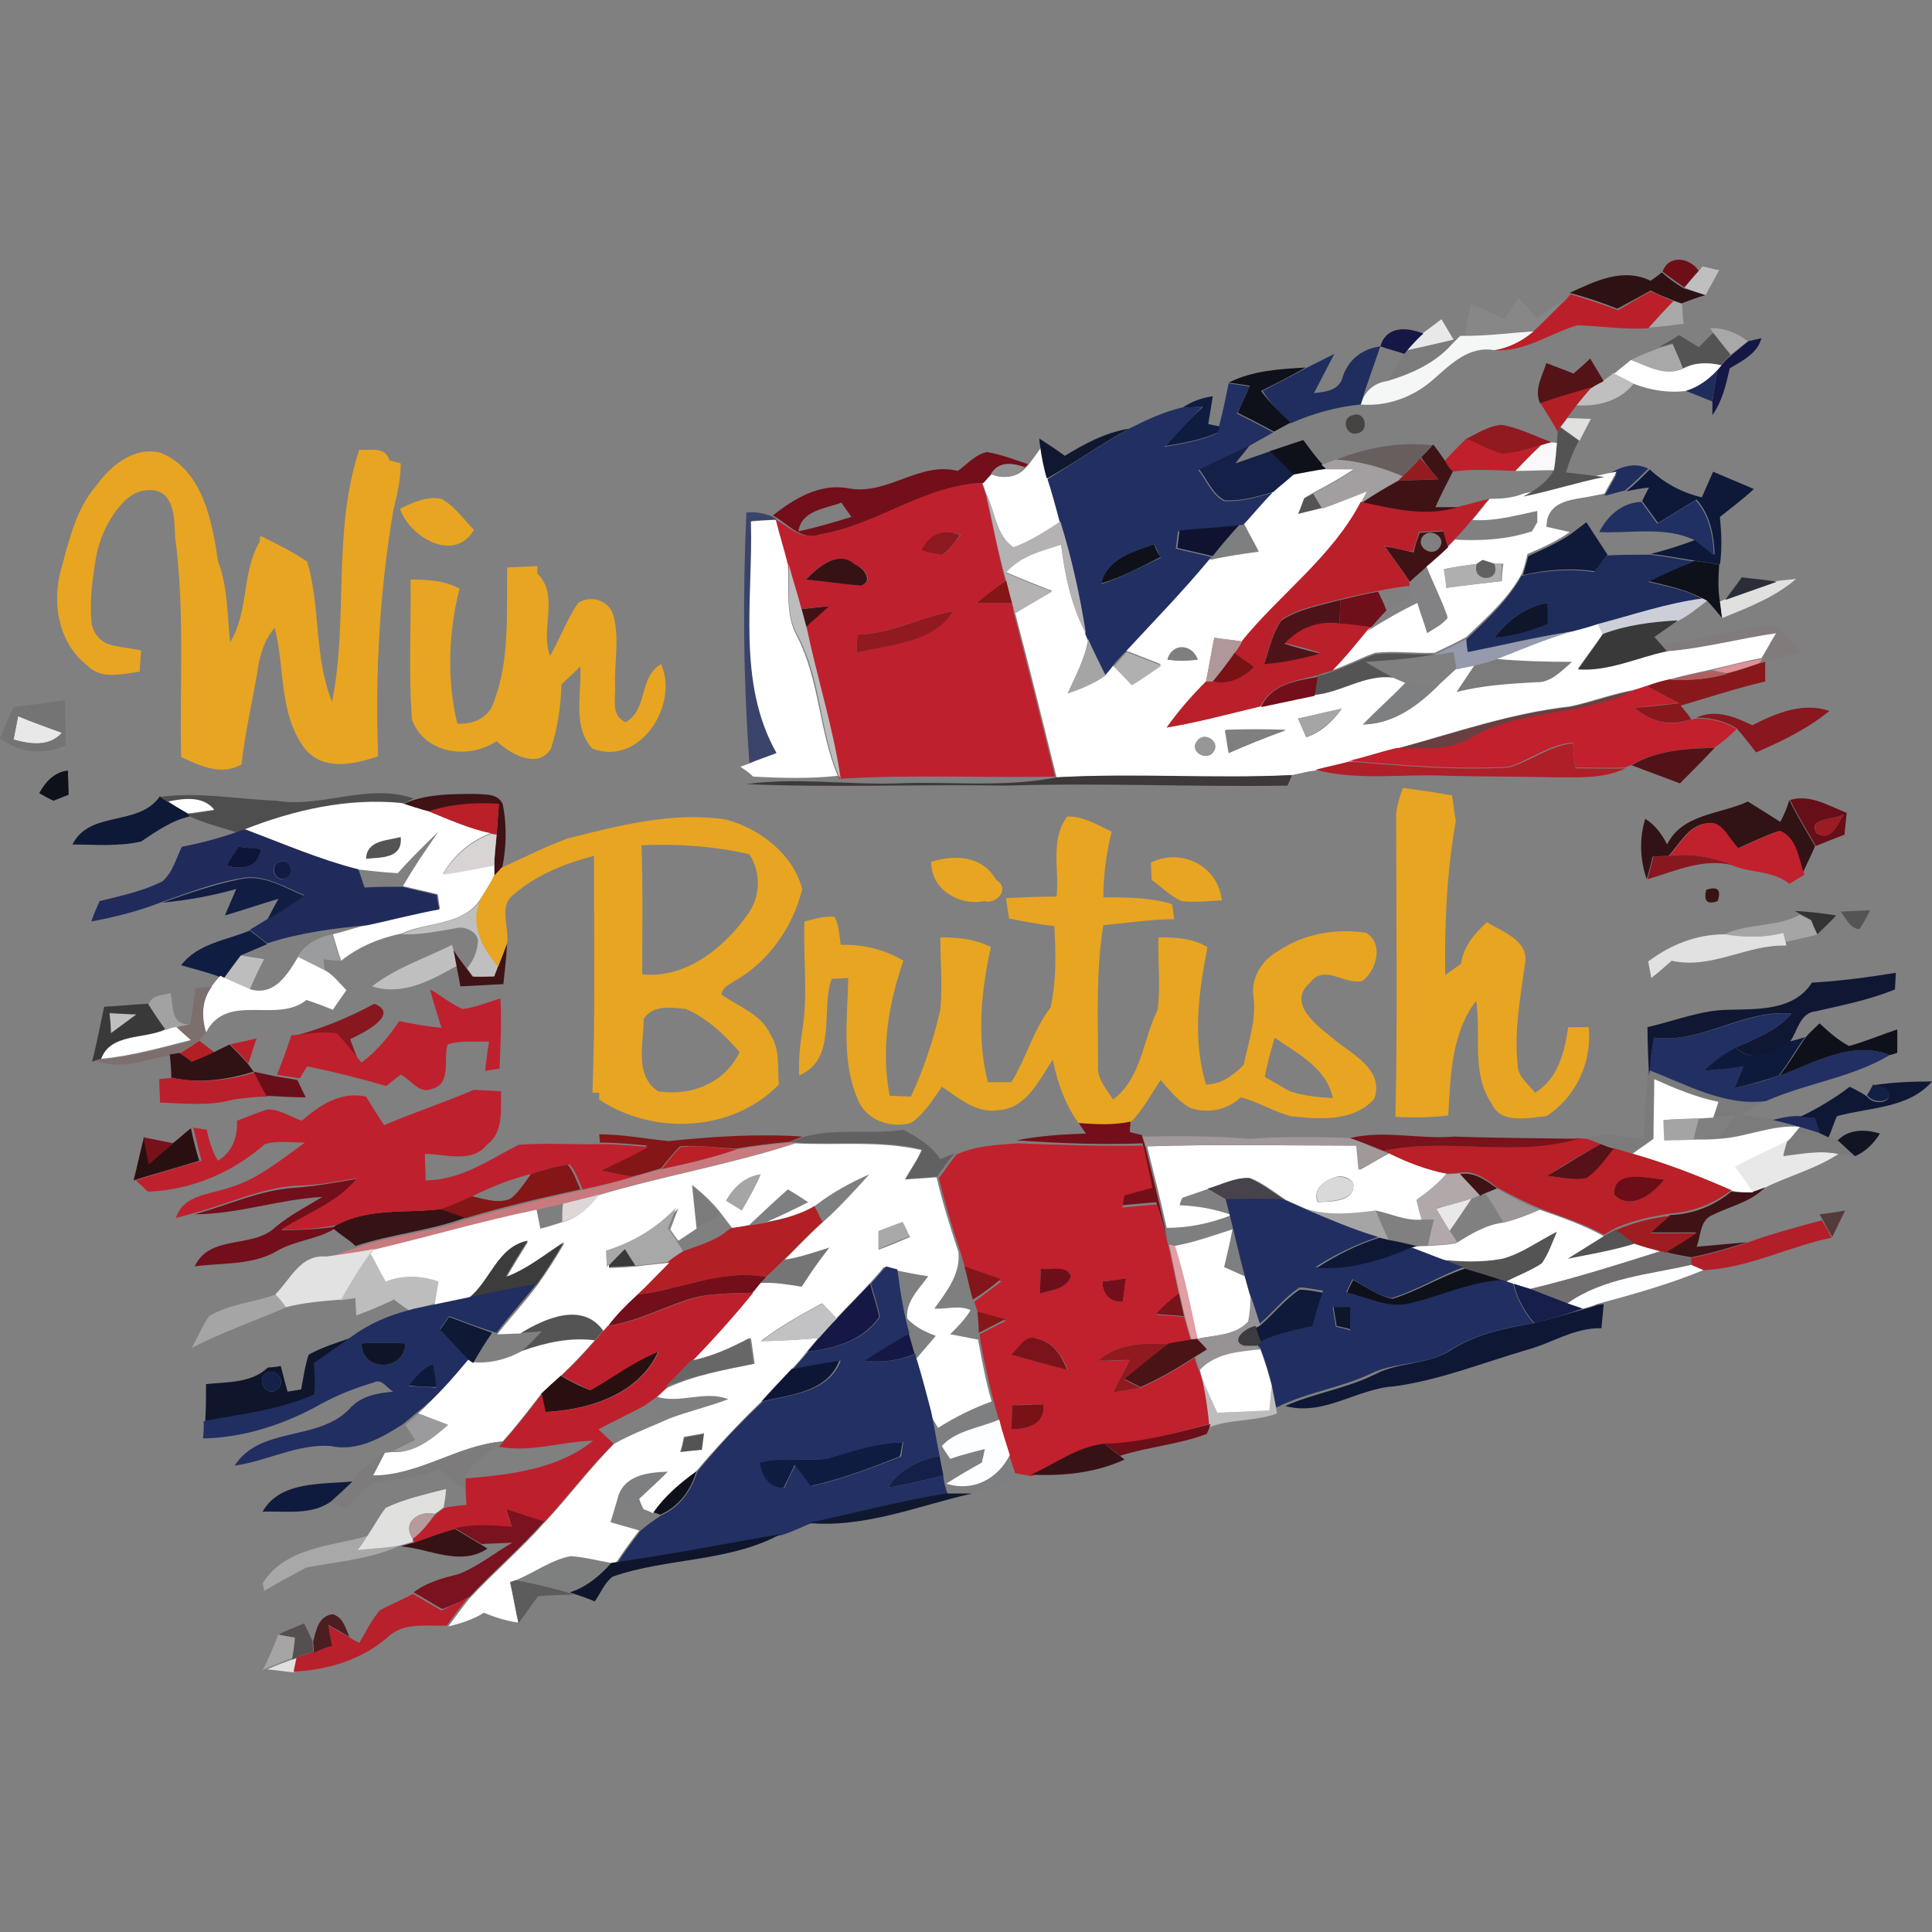 <svg:svg xmlns:svg="http://www.w3.org/2000/svg" height="810" id="Layer_1" style="enable-background:new 0 0 256 256" viewBox="0 0 256 256" width="810"><svg:rect x="0" y="0" width="256" height="256" fill="#808080" stroke="none"/><desc>sistersites.net - Leading Casino Sister Sites Index</desc><title>Win British Casino on https://sistersites.net/</title><svg:style>.st0{fill:none}.st1{fill:#6e0f18}.st2{fill:#2d1113}.st3{fill:#c0bfbf}.st4{fill:#bb202a}.st5{fill:#888788}.st6{fill:#a9a8a8}.st7{fill:#e9e8e9}.st8{fill:#f5f6f6}.st9{fill:#151745}.st10{fill:#555454}.st11{fill:#7b7b7c}.st12{fill:#1f2e5e}.st13{fill:#531317}.st14{fill:#fff}.st15{fill:#0e111a}.st16{fill:#1f2d5d}.st17{fill:#222f62}.st18{fill:#b22025}.st19{fill:#0f1c3f}.st20{fill:#464343}.st21{fill:#901a20}.st22{fill:#e0e0df}.st23{fill:#101830}.st24{fill:#545353}.st25{fill:#675e5e}.st26{fill:#bf202c}.st27{fill:#faf8fa}.st28{fill:#142047}.st29{fill:#3f1216}.st30{fill:#720f1a}.st31{fill:#908f90}.st32{fill:#a39e9f}.st33{fill:#941b1e}.st34{fill:#0e1939}.st35{fill:#bf202e}.st36{fill:#e8a522}.st37{fill:#b4b2b3}.st38{fill:#ba202a}.st39{fill:#213062}.st40{fill:#3a446b}.st41{fill:#0e1430}.st42{fill:#0f1939}.st43{fill:#8c1820}.st44{fill:#7e7f80}.st45{fill:#361215}.st46{fill:#bdbdbd}.st47{fill:#828284}.st48{fill:#b0aeaf}.st49{fill:#626161}.st50{fill:#2b2e39}.st51{fill:#841618}.st52{fill:#6e0f1a}.st53{fill:#cdcfd8}.st54{fill:#4e1318}.st55{fill:#0f152a}.st56{fill:#911a21}.st57{fill:#3a3939}.st58{fill:#817b7b}.st59{fill:#959aac}.st60{fill:#a5a5a5}.st61{fill:#b09799}.st62{fill:#7e7f7f}.st63{fill:#b0b0b0}.st64{fill:#781215}.st65{fill:#e09196}.st66{fill:#89181d}.st67{fill:#b25e61}.st68{fill:#6a3f41}.st69{fill:#c1202c}.st70{fill:#747474}.st71{fill:#881720}.st72{fill:#979797}.st73{fill:#af1f28}.st74{fill:#511318}.st75{fill:#0f111a}.st76{fill:#3e3839}.st77{fill:#0e1837}.st78{fill:#4e4e4e}.st79{fill:#660f18}.st80{fill:#311215}.st81{fill:#ba2027}.st82{fill:#9a1c25}.st83{fill:#c1202d}.st84{fill:#202b5c}.st85{fill:#d8d4d3}.st86{fill:#0d1638}.st87{fill:#131b44}.st88{fill:#111d43}.st89{fill:#381415}.st90{fill:#343334}.st91{fill:#101d42}.st92{fill:#e0e1e0}.st93{fill:#9b9c9d}.st94{fill:#0f1733}.st95{fill:#7e6f6f}.st96{fill:#a3a2a3}.st97{fill:#0e1a3b}.st98{fill:#301214}.st99{fill:#ba202c}.st100{fill:#6a0f19}.st101{fill:#0e1734}.st102{fill:#132046}.st103{fill:#a5a4a5}.st104{fill:#2a0f11}.st105{fill:#111422}.st106{fill:#a09899}.st107{fill:#79121a}.st108{fill:#77111a}.st109{fill:#c87b7f}.st110{fill:#ba2026}.st111{fill:#561218}.st112{fill:#48434b}.st113{fill:#d8d9d8}.st114{fill:#b1a8a9}.st115{fill:#6d0d17}.st116{fill:#9b9697}.st117{fill:#ded6d7}.st118{fill:#212e61}.st119{fill:#553a3a}.st120{fill:#9f1d21}.st121{fill:#b21f29}.st122{fill:#3d3c3c}.st123{fill:#757575}.st124{fill:#e29ea3}.st125{fill:#e2e2e2}.st126{fill:#716e70}.st127{fill:#223063}.st128{fill:#fdfeff}.st129{fill:#83161a}.st130{fill:#6d0f1a}.st131{fill:#bd202c}.st132{fill:#171e49}.st133{fill:#761419}.st134{fill:#979296}.st135{fill:#c2c2c4}.st136{fill:#851719}.st137{fill:#0f1835}.st138{fill:#3c3c3f}.st139{fill:#686767}.st140{fill:#7b131b}.st141{fill:#911a20}.st142{fill:#4a1315}.st143{fill:#0f1528}.st144{fill:#0e1635}.st145{fill:#0e1a3c}.st146{fill:#152149}.st147{fill:#781216}.st148{fill:#9b9b9e}.st149{fill:#6b0f19}.st150{fill:#7d7b7b}.st151{fill:#0d1c40}.st152{fill:#371215}.st153{fill:#0f1b3e}.st154{fill:#7a121f}.st155{fill:#b79a9b}.st156{fill:#0f162b}.st157{fill:#5c5c5c}.st158{fill:#b8202c}.st159{fill:#4c1e20}.st160{fill:#564f4f}</svg:style><svg:g><svg:path class="st0" d="M79.2 189.4c.5.5 1.5 1.4 2 1.9 2.3-1.3 4.7-2.3 7.2-3.3-1-.6-2-1.2-2.9-1.7C83.4 187.3 81.3 188.3 79.2 189.4z"/><svg:path class="st0" d="M224.4 151c1.1.0 2.2-.1 3.3-.1.7-1 1.5-2 2.3-3-1 0-2 .1-3.1.2-.4.0-1.3.1-1.8.1C224.9 149.1 224.6 150 224.4 151z"/><svg:path class="st0" d="M67.7 158.8c1.1-.9 1.9-2.2 2.7-3.3-2.8.7-5.4 1.7-8 3C64.2 158.8 66.1 159.6 67.7 158.8z"/><svg:path class="st0" d="M52.6 115.8c-1.7-.2-3.5-.4-5.3-.5.2.6.6 1.8.8 2.4 1.7-.1 3.3-.1 5-.1 1.5-2.5 3.1-4.9 4.7-7.2C56.2 112.1 54.4 113.9 52.6 115.8z"/><svg:path class="st0" d="M44 123.9c1.6-.4 3.1-.9 4.7-1.3-4.5.4-9 1-13.3 2.6-1.2.4-2.4.9-3.5 1.5 1 .2 2.1.3 3.1.5-.6 1.3-1.3 2.6-1.9 4 3.2.8 4.9-2 6.3-4.3C40.4 125.1 42.1 124.2 44 123.9z"/><svg:path class="st0" d="M96.8 162.8c-.3-.4-1-1.3-1.3-1.7-1.2.5-2.3 1.1-3.4 1.8-.6.4-1.8 1.2-2.4 1.6.2.4.7 1.1.9 1.5C92.7 164.9 95 164.4 96.8 162.8z"/><svg:path class="st0" d="M85.4 2e2c-1.2-.4-2.3-.9-3.5-1.3-.3 1-.6 2-.9 3 1.3.3 2.5.7 3.8 1.1.9-.7 1.8-1.4 2.7-2l-.9-.3C86.3 200.3 85.7 200.1 85.4 2e2z"/><svg:path class="st0" d="M111.5 66.6c-2.1.9-5.3 1-5.7 3.8 2.4-.5 4.7-1.2 7-1.9C112.5 68 111.9 67 111.5 66.6z"/><svg:path class="st0" d="M196 158.4c-.2.1-.7.3-1 .4-1 1.5-2 2.9-3 4.4.3.5.6 1 1 1.5 1.9-1.2 3.9-2.4 6.2-2.7-.8-1.3-1.6-2.6-2.4-3.9C196.7 158.1 196.3 158.3 196 158.4z"/><svg:path class="st0" d="M61.7 195.9c5.9-.5 12.1-1.2 16.9-5-4.2.1-8.3 1.6-12.5.8C64.2 192.7 62.5 193.9 61.7 195.9z"/><svg:path class="st0" d="M62.6 180.5c2.3.2 4.5-.4 6.6-1.5.9-.8 1.7-1.7 2.6-2.6-.7.0-2.2.1-3 .2-.7.0-2.2.1-3 .1l-.7-.2C64.3 177.8 63.4 179.2 62.6 180.5z"/><svg:path class="st0" d="M186.9 78.9c0-.3-.1-1-.1-1.3-1.4.2-2.8.5-4.2.7.4.8.7 1.6 1.1 2.5C184.8 80.2 185.9 79.6 186.9 78.9z"/><svg:path class="st0" d="M212.9 73.5c1.9.0 3.8-.1 5.7-.1 2.1-.5 4.1-1.1 6-1.9-4-1.8-8.5-.8-12.7-1.1 1.2-2.3 3.1-3.9 5.7-4.1.2-.4.7-1.3.9-1.8-1.1.1-2.1.3-3.2.4-.9.2-1.8.5-2.7.7-.5.1-1.5.3-2 .4-2.1.4-5 .5-5.6 3.1l-.1.9c.8.2 2.3.5 3.1.7.5-.4 1.6-1.2 2.1-1.6C211.1 70.6 212 72 212.9 73.5z"/><svg:path class="st0" d="M183.9 50.4c.7-1.2 1.4-2.4 2.2-3.5-.8-.2-2.4-.7-3.2-1-.7 2.4-1.7 4.7-2.4 7.1C181.1 51.6 182.3 50.7 183.9 50.4z"/><svg:path class="st0" d="M184.6 89.8c.4.2 1.2.5 1.6.7 1.5.1 3 .1 4.5.2.8-.7 1.5-1.4 2.3-2.1-.1-.6-.3-1.7-.4-2.3-.6.1-1.9.3-2.5.4-3 .6-6.1.9-9.2 1C182.1 88.4 183.4 89.1 184.6 89.8z"/><svg:path class="st0" d="M188.6 71.1c-1.1 1.3 1.3 2.8 2.2 1.5C191.8 71.2 189.5 69.8 188.6 71.1z"/><svg:path class="st0" d="M87.2 144.6c4.3.7 8.9-1.1 10.8-5.2-2-2.3-4.3-4.5-7.1-5.7-1.9-.3-4.4-.6-5.6 1.3C85.3 138.2 84 142.5 87.2 144.6z"/><svg:path class="st0" d="M188.3 161.6c-2.1.2-4-.8-6.1-1.2.5 1.3 1.1 2.6 1.7 3.8 1.2.3 2.4.5 3.7.8.4.0 1.1.0 1.5-.1.2-1.1.5-2.2.8-3.4C189.5 161.6 188.7 161.6 188.3 161.6z"/><svg:path class="st0" d="M176.6 145.5c-.8-4-4.7-5.9-7.7-8-.5 1.7-.9 3.4-1.3 5.1 1.1.6 2.2 1.3 3.3 1.9C172.7 145.2 174.7 145.4 176.6 145.5z"/><svg:path class="st0" d="M201.8 65.8c1.6-.8 3.2-1.9 4.1-3.5-1.7.0-3.4.1-5.1.1-2.8-.1-5.6-.3-8.4.1-.7 1.6-1.5 3.1-2.3 4.7 1.1.0 2.3.0 3.4.0 1.3-.4 2.6-.8 3.9-1C198.9 66.1 200.4 66 201.8 65.8z"/><svg:path class="st0" d="M203 70.5c.2-.3.5-.9.7-1.2.0-.4.0-1.1.0-1.5-2.8.6-5.7 1.4-8.6 1.2-.7.9-1.5 1.8-2.3 2.6C196.2 71.7 199.7 71.6 203 70.5z"/><svg:path class="st0" d="M85.2 129.1c5.7.6 10.6-3.4 13.8-7.7 1.9-2.4 1.9-5.6.4-8.2-4.7-1.2-9.5-1.4-14.3-1.2C85.2 117.7 85.1 123.4 85.2 129.1z"/><svg:path class="st1" d="M225.1 35.9c-1.2-1.8-4-2.2-4.8.1.9.7 1.9 1.4 2.9 2.1C223.7 37.6 224.6 36.5 225.1 35.9z"/><svg:path class="st2" d="M218.7 38.5c1 .5 2 .9 3 1.3.3.1.8.3 1.1.4 1.1-.4 2.1-.8 3.2-1.1-1-.3-1.9-.6-2.9-.9-1-.6-2-1.3-2.9-2.1-.5.4-1 .8-1.5 1.1-3.7-1.8-7.4.1-10.7 1.6 2.2.6 4.3 1.3 6.3 2.1C215.8 40.1 217.3 39.3 218.7 38.5z"/><svg:path class="st3" d="M226 39.1c.6-1.1 1.2-2.2 1.8-3.3-.6-.1-1.7-.4-2.2-.5l-.5.6c-.5.5-1.4 1.6-1.9 2.2C224.1 38.5 225.1 38.8 226 39.1z"/><svg:path class="st3" d="M208.9 53.7c2.9.2 5.8-.6 7.6-2.9-.9-.4-1.8-.9-2.7-1.4-.3.3-1 .8-1.3 1-.4.2-1.2.6-1.6.9C210.2 52.1 209.6 52.9 208.9 53.7z"/><svg:path class="st3" d="M65.5 129.4c.1-.3.4-1 .6-1.3-2.3-2.5-3.9-5.8-2.2-9.2-2.2 3.8-7.2 3.2-10.7 4.9 2.4.1 4.8-.4 7.2-.8 1.2-.4 3.2.6 2.9 2-.1 1.2-.6 2.3-1.4 3.3.2.3.6.8.8 1.1C63.5 129.4 64.5 129.4 65.5 129.4z"/><svg:path class="st3" d="M59.9 125.2c-3.6 1.8-7.4 3-10.6 5.5 4 1.3 7.8-.8 11.2-2.7-.1-.5-.3-1.6-.4-2.1L59.9 125.2z"/><svg:path class="st3" d="M18.1 134.4c-1.2.0-2.4-.1-3.6-.1.0.7.1 2 .2 2.7C15.8 136.1 17 135.2 18.1 134.4z"/><svg:path class="st4" d="M203.2 43.9c-1.5 1.3-3.3 2.1-5.2 2.5 4 .3 7.3-2.2 11-3.3 3.1.1 6.3.6 9.4.4 1.1-1.2 2.2-2.4 3.3-3.6-1-.4-2-.9-3-1.3-1.5.8-2.9 1.7-4.3 2.5-2.1-.8-4.2-1.5-6.3-2.1l-.6.7C206.1 41 204.7 42.5 203.2 43.9z"/><svg:path class="st4" d="M34 137.6c-1.2.3-2.4.5-3.5.8.8.8 1.6 1.6 2.4 2.5C33.3 139.8 33.6 138.7 34 137.6z"/><svg:path class="st5" d="M207.5 39.5c-1.3.9-2.5 1.8-3.8 2.7-.8-.9-1.6-1.8-2.5-2.7-.6.9-1.2 1.8-1.9 2.8-1.4-.8-2.9-1.5-4.4-2-.3 1.4-.5 2.7-.8 4.1 3 0 6-.3 9.1-.6C204.7 42.5 206.1 41 207.5 39.5z"/><svg:path class="st6" d="M218.5 43.4c1.5-.1 3.1-.3 4.6-.5-.1-.7-.2-2-.2-2.6-.3-.1-.8-.3-1.1-.4C220.6 41 219.6 42.2 218.5 43.4z"/><svg:path class="st6" d="M231.6 45.2c-1.5-1.1-3.1-1.8-5-1.7l.4.6c.7 1 1.5 2 2.3 2.9C230.1 46.4 230.9 45.8 231.6 45.2z"/><svg:path class="st6" d="M223 48.8c-.4-1.1-.9-2.1-1.3-3.2-.5.1-1.4.4-1.8.5-1.3.5-2.6 1-3.8 1.6C218.3 48.5 220.6 50 223 48.8z"/><svg:path class="st6" d="M119.6 161.8c-1.1.4-2.1.8-3.2 1.2.0.6.0 1.9.0 2.5 1.4-.6 2.8-1.2 4.2-1.7C120.3 163.4 119.8 162.3 119.6 161.8z"/><svg:path class="st6" d="M48.8 203.5c-4.9 1.4-11 1.5-14 6.3.1.3.2.8.2 1 1.9-1.1 3.7-2.1 5.6-3.1 4.2-.8 8.5-1.1 12.4-2.9-1.8.2-3.7.4-5.5.6C47.8 204.9 48.4 204 48.8 203.5z"/><svg:path class="st7" d="M192.6 45c-.4-.7-1.2-2-1.6-2.7-.8.6-1.6 1.2-2.4 1.8-.8.7-1.5 1.5-2.2 2.3C188.4 46 190.5 45.5 192.6 45z"/><svg:path class="st7" d="M2.4 94.9C2.2 95.9 2 97 1.8 98c2.2.6 4.7 1 6.4-.9C6.3 96.4 4.3 95.7 2.4 94.9z"/><svg:path class="st7" d="M236.3 153.2c.2-.5.5-1.6.6-2.1-2.4 1.2-4.7 2.3-7.1 3.5.8 1.1 1.6 2.3 2.4 3.4.4-.2 1.2-.5 1.6-.6 3.2-1.6 6.8-2.5 9.8-4.5C241.2 152.4 238.7 152.9 236.3 153.2z"/><svg:path class="st7" d="M190.2 160.2c.6 1 1.2 2 1.8 3 1-1.4 2-2.9 3-4.4C193.5 159.3 191.8 159.7 190.2 160.2z"/><svg:path class="st8" d="M180.5 53l-.2.6c3.5.3 7-1 9.6-3.3 2.3-2 4.7-4.5 8.1-3.9 1.9-.3 3.7-1.2 5.2-2.5-3 .2-6 .6-9.1.6h-.6c-.5.5-1 1-1.5 1.5-2.2 2.3-5.2 3.6-8.2 4.5C182.3 50.7 181.1 51.6 180.5 53z"/><svg:path class="st9" d="M182.9 45.9c.8.3 2.4.7 3.2 1l.3-.4c.7-.8 1.4-1.6 2.2-2.3C186.3 43.3 183.7 43.2 182.9 45.9s0 0 0 0z"/><svg:path class="st9" d="M228.1 48.4l-.5.6c-.3 1.4-.5 2.8-.7 4.2.0.5.0 1.4.0 1.8 1.3-1.8 1.8-4 2.3-6.2 1.7-1 3.7-2 4.2-4-.4.1-1.2.3-1.7.4-.8.6-1.5 1.2-2.2 1.8C228.9 47.5 228.5 47.9 228.1 48.4z"/><svg:path class="st9" d="M108.5 177.3c-.4.5-1.2 1.4-1.5 1.8 3.6-.4 7.4-1.5 9.5-4.6-.3-1.5-.8-2.9-1.2-4.4-1.4 1.5-2.9 3-4.3 4.5C110.1 175.5 109.3 176.4 108.5 177.3z"/><svg:path class="st9" d="M114.5 180.3c2.3.3 4.6.0 6.7-.9-.3-.9-.5-1.8-.8-2.7C118.4 177.8 116.4 179 114.5 180.3z"/><svg:path class="st10" d="M223 48.8c1.6-.8 3.3-.8 5-.4.4-.5.9-.9 1.3-1.4-.8-1-1.5-1.9-2.3-2.9-.6.6-1.3 1.3-1.9 1.9-.6-.4-2-1.2-2.6-1.6-.9.6-1.8 1.1-2.7 1.6.5-.1 1.4-.4 1.8-.5C222.1 46.6 222.6 47.7 223 48.8z"/><svg:path class="st10" d="M172 68.2c1.1-.2 2.1-.5 3.2-.8-.4-.7-.8-1.3-1.2-2-.3.2-.9.5-1.2.7C172.6 66.7 172.2 67.7 172 68.2z"/><svg:path class="st10" d="M174.1 92.1c3.6-.3 6.8-2.8 10.5-2.3-1.3-.7-2.5-1.4-3.7-2.1 3.1-.2 6.2-.4 9.2-1-2.6.1-5.3-.3-7.9.0-1.9.7-3.7 1.6-5.7 2.3-.5.2-1.5.5-2 .6C174.4 90.2 174.2 91.5 174.1 92.1z"/><svg:path class="st10" d="M48.5 113.8c2-.2 4.9.0 4.6-2.9C51.3 111.4 48.6 111.3 48.5 113.8z"/><svg:path class="st10" d="M246.4 123.1c.5-.8 1-1.6 1.4-2.5-1.3.1-2.6.1-3.9.2C244.6 121.6 245.1 123.1 246.4 123.1z"/><svg:path class="st10" d="M216.6 164.8c-.8-.6-1.7-1.3-2.5-1.9-.5.3-1.1.6-1.6.9-1.6 1-3.2 2-4.8 3C210.7 166.2 213.7 165.7 216.6 164.8z"/><svg:path class="st10" d="M206.4 163.2c-2.5 1.1-4.7 2.9-7.3 3.6-2.7.4-5.5.3-8.2.1 1.1.4 2.1.8 3.2 1.2 1.7.5 3.4 1 5.1 1.6l.5.2c1.6-.8 3.3-1.4 4.7-2.4C205.3 166.1 205.8 164.6 206.4 163.2z"/><svg:path class="st10" d="M69.2 179c3.1-1.1 6.3-1.9 9.6-1.4.4-.4.7-.9 1.1-1.3-2.8-4-7.8-1.6-11.1.3.7.0 2.2-.1 3-.2C70.9 177.3 70.1 178.2 69.2 179z"/><svg:path class="st10" d="M93.4 190c-.9.2-1.8.3-2.7.5-.1.5-.4 1.5-.5 2 1-.1 2-.2 2.9-.3C93.2 191.6 93.3 190.5 93.4 190z"/><svg:path class="st11" d="M186.1 46.9c-.8 1.1-1.5 2.3-2.2 3.5 3-.9 6-2.2 8.2-4.5l.5-.8c-2.1.4-4.2.9-6.2 1.5L186.1 46.9z"/><svg:path class="st11" d="M193 91.8c3.4-.9 7-1.1 10.5-1.3 2 .1 3.4-1.5 4.8-2.7-3.4-.1-6.7-.1-10.1-.4-.9.3-1.9.5-2.8.8C194.6 89.4 193.8 90.6 193 91.8z"/><svg:path class="st11" d="M234.9 148.3c-1.4-.2-2.7-.4-4.1-.6 1-.6 2.1-1.3 3.1-1.9-5.5.7-10.5-2.3-15.5-4.1l-.1.7c-.3 2.8-.3 5.7-.5 8.5-2.5-.2-5-1-7.5-.1.4.2 1.3.5 1.8.7.4.1 1.3.4 1.7.6.8.3 1.6.5 2.4.7.9-.7 1.9-1.4 2.8-2 0-2.6.0-5.3.1-7.9 2.8 1.2 5.6 2.4 8.5 3-.2.5-.5 1.5-.7 2.1 1-.1 2-.1 3.1-.2-.7 1-1.5 2-2.3 3 3.6-.2 7-1.9 10.7-1.6-.4.5-1.1 1.3-1.5 1.8-.2.5-.5 1.6-.6 2.1 2.5-.3 4.9-.7 7.4-.2.5.1 1.6.2 2.1.3-.7-.7-1.5-1.5-2.3-2.1-.3-.1-.9-.4-1.2-.5-.3-.1-.8-.4-1.1-.5C239.2 149.4 237 148.8 234.9 148.3z"/><svg:path class="st11" d="M91.4 157c.1 1.9.4 3.9.6 5.8 1.1-.6 2.3-1.2 3.4-1.8C94.3 159.5 92.9 158.2 91.4 157z"/><svg:path class="st12" d="M171 56.1c2.9-1.3 6.1-2.2 9.3-2.5l.2-.6c.7-2.4 1.6-4.7 2.4-7.1s0 0 0 0c-2.4.3-4.3 1.8-5 4.1-.5 1.8-2.3 1.9-3.8 2.1.9-1.7 1.8-3.5 2.7-5.2-1.2.6-2.4 1.2-3.6 1.8-2 1.1-4 2.1-5.9 3.1C168.3 53.4 169.6 54.8 171 56.1z"/><svg:path class="st12" d="M212.6 65.7c.9-.2 1.8-.5 2.7-.7 1.1-.9 2.1-1.9 3.1-2.9-2-1-4-.1-5.7 1 .4-.1 1.2-.2 1.5-.3C213.7 63.8 213.1 64.8 212.6 65.7z"/><svg:path class="st13" d="M212.5 50.5c-.6-1-1.2-2-1.8-3-.7.7-1.5 1.4-2.2 2-1.2-.5-2.4-.9-3.6-1.4-.5 1.7-1.7 3.5-.8 5.4 2.2-.7 4.5-1.4 6.8-2.1C211.3 51.1 212.1 50.7 212.5 50.5z"/><svg:path class="st14" d="M223.4 51.8c1.6-.5 3.1-1.4 4.2-2.8l.5-.6c-1.7-.4-3.5-.4-5 .4-2.4 1.2-4.8-.3-7-1.1-.7.6-1.5 1.2-2.2 1.8.9.5 1.8.9 2.7 1.4C218.7 51.7 221.1 52.1 223.4 51.8z"/><svg:path class="st14" d="M131.3 62.8c-.4.4-.7.8-1.1 1.2.1.4.4 1.1.5 1.5 1.1 2.3 1.3 5.5 3.6 7.1 2.2-.8 4.2-2.2 6.2-3.4-.5-1.9-1.1-3.7-1.6-5.6-.4-1.5-.7-2.9-.9-4.4-.6.9-1.2 1.7-1.8 2.5l-.4.4C134.7 63.3 132.8 63.5 131.3 62.8z"/><svg:path class="st14" d="M185.1 99.2c7.6-2.1 15-4.7 22.9-5.6 2.9-.6 5.7-1.7 8.6-2.2.4-.1 1.2-.4 1.6-.5 1-.3 2-.6 3.1-.9 1.8-.5 3.7-.9 5.5-1.3 2.2-.5 4.4-1.1 6.6-1.5.7-1.1 1.3-2.3 2-3.4-4.8.7-9.6 2-14.5 2.4-3.9.9-7.7 2.7-11.8 2.4 1.1-1.6 2.2-3.1 3.3-4.6-.2-.4-.5-1.1-.7-1.4-1.2.3-2.3.6-3.5 1-3.4 1-6.7 2.4-10 3.7 3.4.3 6.7.4 10.1.4-1.4 1.2-2.8 2.8-4.8 2.7-3.5.2-7 .4-10.5 1.3.8-1.2 1.6-2.4 2.4-3.6-.8.2-1.6.3-2.4.5-.8.7-1.5 1.4-2.3 2.1-2.8 2.8-6 5.2-10.1 5.3 1.8-1.9 3.8-3.6 5.6-5.5-.4-.2-1.2-.5-1.6-.7-3.7-.5-6.9 2-10.5 2.3-2.4.5-4.7 1-7.1 1.5-4.1.9-8.2 2.1-12.4 2.8 1.5-2.2 3.3-4.2 5.2-6.1.4-1.9.7-3.9 1.1-5.8 1.2.2 2.5.3 3.7.5 5.1-6.3 12-11.1 15.8-18.5.2-.4.6-1.1.8-1.5-2 .8-4 1.6-6 2.3-1.1.3-2.1.5-3.2.8.2-.5.6-1.5.8-2.1.3-.2.9-.5 1.2-.7 1.9-1 3.7-2 5.5-3.2-1.2.0-2.4-.1-3.6-.1-1.5.2-3 .4-4.5.8-.9.7-1.8 1.5-2.7 2.3-1.3 1.4-2.6 2.9-3.9 4.3.6 1.2 1.3 2.4 1.9 3.6-2.2.3-4.4.7-6.5 1.1-3.5 4.2-7.4 8.1-11 12.1 1.5.6 3.1 1.2 4.6 1.8-1.3.9-2.6 1.8-3.9 2.7-.8-.9-1.6-1.7-2.4-2.5-.3.3-.8.9-1 1.2-1.5 1.1-3.3 1.7-5 2.4 1.1-2.3 2.3-4.6 2.7-7.2l-.3-.7c-2-3.7-2.8-7.8-3.3-11.8-2.7.7-5.5 1.4-7.3 3.7 2 .9 4.1 1.7 6.1 2.5-1.6 1-3.2 1.9-4.9 2.9 1.9 7.2 3.7 14.5 5.5 21.8 10.4-.5 20.8.3 31.2-.3 1-.2 2.1-.5 3.1-.6 1.5-.4 3-.7 4.5-1.1C180.9 100.4 183 99.8 185.1 99.2zM158.7 87.4c-1.3.1-2.7.2-4 0C155.3 85.2 158 85.4 158.7 87.4zM160.8 99.6c-.9 1.4-3.2-.1-2.1-1.4C159.5 96.8 161.8 98.3 160.8 99.6zM162.9 99.7c-.2-1-.4-2-.5-3 2.7-.1 5.3-.1 8 0C167.8 97.7 165.3 98.7 162.9 99.7zm10.2-2c-.3-.6-.8-1.8-1.1-2.5 2-.4 3.9-.9 5.8-1.3C176.6 95.6 175.1 97 173.1 97.7z"/><svg:path class="st14" d="M197.4 66.1c-.8.9-1.5 1.9-2.3 2.8 2.9.2 5.8-.6 8.6-1.2.0.4.0 1.1.0 1.5-.2.3-.5.9-.7 1.2-3.3 1.1-6.8 1.3-10.2 1.1-.2.2-.7.7-.9.9-1 .9-2 1.7-2.9 2.6.9 2.3 2 4.4 2.8 6.7-.7.9-1.7 1.4-2.7 2-.4-1.3-.9-2.6-1.3-4-2.2 1.2-4.4 2.4-6.6 3.7-1.6 1.8-3.1 3.7-4.7 5.4 1.9-.6 3.7-1.6 5.7-2.3 2.6-.3 5.3.1 7.9.0 1.4-.7 2.8-1.3 4.2-2.1 2.7-2.6 5.6-5.1 7.4-8.5.3-.8.5-1.7.7-2.5 1.9-.8 3.9-1.7 5.6-2.9-.8-.2-2.3-.5-3.1-.7l.1-.9c.6-2.6 3.5-2.7 5.6-3.1.5-.1 1.5-.3 2-.4.5-1 1.1-1.9 1.6-2.9-.4.1-1.2.2-1.5.3-3.6.7-7.2 1.9-10.8 2.6C200.4 66 198.9 66.1 197.4 66.1zM199 77c-2.4.3-4.9.5-7.3.9-.1-.6-.3-1.9-.3-2.5 1.5-.3 2.9-.5 4.4-.7l.7-.5c.4.1 1.2.4 1.6.5h1.1C199.1 75.3 199 76.4 199 77z"/><svg:path class="st14" d="M220 165.8c-1.1-.3-2.3-.6-3.4-1-2.9.9-5.9 1.4-8.9 2 1.6-1 3.2-2 4.8-3-2.7-1.5-5.6-2.5-8.5-3.5-1.6.7-3.2 1.3-4.8 1.7-2.3.3-4.3 1.5-6.2 2.7-1.3.3-2.6.3-3.9.4-.4.0-1.1.0-1.5.1l-.7.2c1.3.5 2.6 1 3.9 1.5 2.7.3 5.5.4 8.2-.1 2.7-.7 4.9-2.4 7.3-3.6-.6 1.4-1.1 2.9-2 4.2-1.5 1-3.2 1.6-4.7 2.4.2.1.7.2.9.3.6.2 1.7.5 2.2.7C208.6 169.4 214.3 167.6 220 165.8z"/><svg:path class="st15" d="M164 54.7c1.6.8 3.2 1.6 4.8 2.5.7-.4 1.5-.8 2.2-1.2-1.4-1.3-2.8-2.7-3.9-4.2 2-1 4-2 5.9-3.1-3.5.2-7 .4-10.2 2 .7.1 2.1.3 2.8.4C165.1 52.3 164.5 53.5 164 54.7z"/><svg:path class="st15" d="M175.9 62.1l-.7-.6c-.9-1-1.7-2.1-2.5-3.2-1.5.5-3 1-4.5 1.5 1 1 2.1 2.1 3.1 3.1C172.9 62.6 174.4 62.3 175.9 62.1z"/><svg:path class="st15" d="M152.9 72.1c-2.8 1-6.2 1.9-7 5.2 2.8-.8 5.3-2.2 7.9-3.5C153.4 73.3 153.1 72.7 152.9 72.1z"/><svg:path class="st15" d="M218.4 77c2.5.6 5 1.1 7.2 2.3l.6.3c.7.7 1.3 1.5 2 2.3-.1-.5-.2-1.6-.3-2.2-.3-1.6-.2-3.3-.1-4.9-1.1-.2-2.2-.3-3.3-.5C222.5 75.1 220.4 76 218.4 77z"/><svg:path class="st15" d="M184.5 172.1c-1.9-.4-3.5-1.6-5.2-2.5-.3.6-.6 1.1-.8 1.7 2.9.7 5.8 2.3 8.8 1.4 4-1 7.7-2.8 11.9-3-1.7-.6-3.4-1.1-5.1-1.6C190.8 169.2 187.8 171.1 184.5 172.1z"/><svg:path class="st15" d="M86.6 200.4l.9.3c2.5-1.1 4-3.2 4.8-5.8C90.1 196.5 88.1 198.2 86.6 200.4z"/><svg:path class="st16" d="M223.4 51.8c1.2.5 2.3.9 3.5 1.4.2-1.4.4-2.8.7-4.2C226.4 50.3 225 51.3 223.4 51.8z"/><svg:path class="st16" d="M208.2 83.7c1.2-.3 2.3-.6 3.5-1 4.6-1.2 9.2-2.8 13.9-3.3-2.2-1.3-4.8-1.7-7.2-2.3 2-1 4-1.9 6.1-2.7-2-.3-3.9-.7-5.9-.9-1.9.0-3.8.0-5.7.1-.6.7-1.1 1.5-1.7 2.2-3.2-.5-6.5-.2-9.6.5-1.8 3.3-4.7 5.9-7.4 8.5.1.4.2 1.3.2 1.7C199.1 85.5 203.6 84.4 208.2 83.7zM205 79.9c0 .7.1 2.1.1 2.8-2.3.8-4.7 1.5-7.1 1.8C199.8 82.2 202.1 80.4 205 79.9z"/><svg:path class="st17" d="M140.4 69.1c1.5 4.9 2.7 9.9 3.4 14.9l.3.7c.7 1.6 1.5 3.2 2.3 4.8.3-.3.8-.9 1-1.2.5-.7 1.1-1.3 1.7-1.9 3.7-4 7.5-7.9 11-12.1l.4-.5c-1.6-.4-3.1-.7-4.7-1.1.1-.6.2-1.8.3-2.3 2.6-.3 5.3-.5 7.9-.7l.7-.1c1.3-1.4 2.5-2.9 3.9-4.3-2.1.6-4.2 1.2-6.4 1.1-1.6-.8-2.3-2.7-3.4-4.1 2.2-1.1 4.4-2.2 6.7-3.2 1.1-.6 2.1-1.2 3.2-1.8-1.6-.9-3.2-1.7-4.8-2.5.6-1.2 1.1-2.4 1.7-3.6-.7-.1-2.1-.3-2.8-.4-.4 2-.8 3.9-1.3 5.8l-.2.8c-2.2 1-4.6 1.4-7 1.8 1.6-1.8 3.3-3.5 5-5.3-.7.0-2 .1-2.7.1-2.5.6-4.8 1.7-7 2.8-3.7 2.1-7.2 4.5-10.8 6.7C139.4 65.3 139.9 67.2 140.4 69.1zm12.5 3c.3.6.6 1.2.9 1.8-2.6 1.2-5.1 2.6-7.9 3.5C146.7 74 150.1 73.1 152.9 72.1z"/><svg:path class="st17" d="M235.7 142.5c-1.9.8-3.9 1.2-5.9 1.7.4-1 .8-1.9 1.2-2.9-1.8.2-3.5.4-5.3.6 1.4-1.1 2.8-2.3 4.3-3.1 2.6-1.2 5.5-2.2 7.4-4.5-6.4-.5-11.8 4-18.2 3.2-.3 1.4-.5 2.8-.7 4.3 5 1.9 10 4.8 15.5 4.1 5.4-2.4 11.4-3.1 16.4-6.1C245.4 137.8 240.3 140.9 235.7 142.5z"/><svg:path class="st18" d="M207.7 55.3c.3-.4.9-1.2 1.2-1.6.6-.8 1.3-1.6 2-2.4-2.3.7-4.5 1.3-6.8 2.1.8 1.3 1.6 2.5 2.3 3.8l.3-.6C207 56.2 207.5 55.6 207.7 55.3z"/><svg:path class="st18" d="M25.5 140.8c1-.4 2-.9 3-1.3-.7-.5-1.4-1.1-2.1-1.6-.9.6-1.7 1.2-2.7 1.7C24.2 139.8 25.1 140.4 25.5 140.8z"/><svg:path class="st18" d="M101.5 169.2c.8-.7 1.6-1.5 2.3-2.2 1.7-1.7 3.4-3.5 5.2-5.1-.3-.5-.8-1.6-1.1-2.1-2 1.2-4.3 1.8-6.5 2.2-.6.1-1.8.3-2.4.4-.8.1-1.6.2-2.3.4-1.7 1.6-4.1 2.2-6.2 3-.7.4-1.4.9-2 1.4-1.5 1.4-2.9 2.9-4.4 4.4C90 171 95.6 168.1 101.5 169.2z"/><svg:path class="st19" d="M154.4 59.1c2.4-.4 4.8-.8 7-1.8l.2-.8c-.4-.1-1.1-.2-1.5-.3.2-1.2.4-2.5.6-3.7-1.4.2-2.8.7-4 1.5.7.0 2-.1 2.7-.1C157.7 55.5 156 57.3 154.4 59.1z"/><svg:path class="st20" d="M179.3 55c-1.7.3-1 2.9.6 2.4C181.5 57.1 180.9 54.4 179.3 55z"/><svg:path class="st21" d="M204.2 59c.4-.1 1.1-.3 1.4-.4-2.2-.8-4.3-1.9-6.6-2.3-1.7.1-3.2 1.1-4.8 1.9 1.6.7 3.1 1.6 4.8 2C200.8 60.1 202.5 59.5 204.2 59z"/><svg:path class="st22" d="M209.3 58.4c.5-1 1-1.9 1.5-2.9-.8.0-2.3-.1-3.1-.1-.2.3-.7.9-.9 1.2C207.6 57.2 208.5 57.8 209.3 58.4z"/><svg:path class="st22" d="M238 76.7c-.7.1-2 .2-2.6.3-2.3.8-4.5 1.6-6.8 2.4l-.7.3c.1.6.2 1.7.3 2.2C231.6 80.5 235.1 79.2 238 76.7z"/><svg:path class="st22" d="M54.7 203.9c-1.5-2.2.8-3.8 2.9-3.3.3-.2.9-.6 1.2-.9.1-.6.3-1.8.3-2.4-2.7.7-5.5 1.3-8 2.5-.9 1.2-1.6 2.5-2.4 3.7-.3.5-.9 1.4-1.3 1.9 1.8-.2 3.7-.3 5.5-.6.5-.1 1.4-.4 1.8-.5V203.9z"/><svg:path class="st22" d="M38.7 219.9c-1.1.4-2.2.8-3.3 1.3 1.2.1 2.4.3 3.6.4.1-.5.3-1.4.4-1.9L38.7 219.9z"/><svg:path class="st23" d="M149.6 56.8c-3.1.5-5.9 2-8.5 3.6-1.1-.8-2.3-1.6-3.4-2.3l.1.9c.2 1.5.5 3 .9 4.4C142.5 61.3 145.9 58.8 149.6 56.8z"/><svg:path class="st24" d="M201.8 65.8c3.6-.7 7.2-1.9 10.8-2.6-1.7-.2-3.4-.4-5.1-.6.4-1.4 1-2.9 1.7-4.2-.8-.6-1.7-1.2-2.5-1.8l-.3.6c0 .4-.1 1.1-.1 1.5-.1 1.2-.2 2.4-.4 3.6C205 63.9 203.4 65 201.8 65.8z"/><svg:path class="st25" d="M188.2 60.7c.5-.6 1.1-1.2 1.6-1.7-4.3-.5-8.7.3-12.7 1.9 3 .2 6 1 8.8 2.2C186.7 62.3 187.4 61.5 188.2 60.7z"/><svg:path class="st26" d="M200.8 62.4c1.1-1.2 2.2-2.3 3.4-3.4-1.7.5-3.4 1-5.1 1.1-1.7-.4-3.2-1.3-4.8-2-1 1-2 2-2.9 3 .3.3.8 1 1 1.4C195.2 62.1 198 62.3 200.8 62.4z"/><svg:path class="st27" d="M200.8 62.4c1.7.0 3.4-.1 5.1-.1.2-1.2.3-2.4.4-3.6l-.7-.1c-.4.1-1.1.3-1.4.4C203 60.1 201.9 61.3 200.8 62.4z"/><svg:path class="st28" d="M162.3 66.3c2.2.1 4.3-.5 6.4-1.1.9-.8 1.8-1.5 2.7-2.3-1-1-2.1-2.1-3.1-3.1-1.5.5-3.1 1.1-4.6 1.6.6-.8 1.3-1.6 1.9-2.4-2.2 1-4.5 2.1-6.7 3.2C160 63.6 160.7 65.5 162.3 66.3z"/><svg:path class="st29" d="M190.6 63.5c-1.8.1-3.5.1-5.3.2-1.7.9-3.3 1.9-4.8 2.9 4.3.9 8.8 2.1 13.1.6-1.1.0-2.3.0-3.4.0.7-1.6 1.5-3.1 2.3-4.7-.3-.3-.8-1-1-1.4-.5-.7-1-1.5-1.6-2.2-.5.6-1.1 1.2-1.6 1.7C189 61.6 189.8 62.6 190.6 63.5z"/><svg:path class="st29" d="M188.1 70.6c-.3.9-.6 1.7-.8 2.6-1.3-.3-2.5-.6-3.8-.8 1.1 1.6 2.3 3.1 3.3 4.7.7-.7 1.5-1.3 2.2-2 1-.9 2-1.7 2.9-2.6-.2-.5-.5-1.6-.6-2.1C190.2 70.5 189.1 70.5 188.1 70.6zM190.7 72.6c-.9 1.3-3.2-.1-2.2-1.5C189.5 69.8 191.8 71.2 190.7 72.6z"/><svg:path class="st29" d="M110.1 80.3c-1.3.1-2.6.3-3.9.4.2.6.5 1.9.6 2.5C107.9 82.3 109 81.3 110.1 80.3z"/><svg:path class="st29" d="M56.8 107.6c3-1 6.2-1.2 9.3-1-.1 1.4-.2 2.7-.3 4.1-.1 1.4-.3 2.7-.3 4.1.0.4.0 1.1.0 1.5.3-.3.7-.8 1-1.1.6-2.8.7-5.8.1-8.7-.7-1.4-2.3-1.2-3.6-1.3-3 0-6.2.0-9 1.1l-.7.3C54.4 106.8 55.6 107.2 56.8 107.6z"/><svg:path class="st29" d="M65.5 129.4c-1 0-1.9.1-2.9.0-.2-.3-.6-.8-.8-1.1-.6-.8-1.2-1.6-1.7-2.4.1.5.3 1.6.4 2.1.1.7.4 2 .5 2.7 1.9-.1 3.8-.2 5.7-.3.2-1.8.4-3.6.5-5.5-.4 1-.8 2.1-1.2 3.1C65.9 128.4 65.6 129 65.5 129.4z"/><svg:path class="st29" d="M196.9 158.1c.4-.2 1.1-.5 1.5-.6-1.5-1.1-3.1-2.3-5-1.9.9 1 1.8 1.9 2.7 2.9C196.3 158.3 196.7 158.1 196.9 158.1z"/><svg:path class="st29" d="M229.4 157.9c-2.3 1.9-5.1 3-8.1 3.1-.9.8-1.7 1.5-2.6 2.3 2 0 4.1.0 6.1.0-1.4.9-2.7 1.7-4.1 2.6 1.1.3 2.3.5 3.4.7 2.5-.5 4.9-1.2 7.4-2-2.2.2-4.5.4-6.7.6.6-1.4.4-3.5 2.1-4.2 2.4-1.2 5.1-1.7 7-3.7-.4.2-1.2.5-1.6.6C231.3 158 230.4 158 229.4 157.9z"/><svg:path class="st30" d="M108.8 70.8c7.5-1.3 13.8-6.5 21.5-6.8.4-.4.7-.8 1.1-1.2.9-1.7 2.8-1.4 4.4-.9l.4-.4c-1.8-.6-3.6-1.3-5.4-1.6-1.6.3-2.7 1.7-3.9 2.5-5.1-1.3-9.3 3.3-14.5 2.3-3.8-.7-7.2 1.4-10 3.6l.7.4C104.7 69.8 106.5 71.7 108.8 70.8zm2.7-4.2c.3.5 1 1.4 1.3 1.9-2.3.7-4.6 1.4-7 1.9C106.2 67.6 109.4 67.4 111.5 66.6z"/><svg:path class="st30" d="M167.1 93.7c2.4-.5 4.7-1 7.1-1.5.1-.6.3-1.9.4-2.5C171.7 90.2 168.4 90.7 167.1 93.7z"/><svg:path class="st30" d="M151.4 151.5c.4 1.9.8 3.8 1.2 5.6-1.2.3-2.5.7-3.7 1-.1.4-.2 1.2-.3 1.6 1.5-.1 3.1-.3 4.6-.4.6 1.8 1.1 3.6 1.5 5.4-.1-.5-.3-1.6-.4-2.2-.8-3.6-1.7-7.2-2.6-10.8-.1-.3-.3-1-.4-1.3-.4-.1-1.2-.3-1.6-.4.0-.4.1-1.1.1-1.5-2.3.5-4.6.4-6.9.2.2.4.7 1.1 1 1.5-3.1.1-6.2.3-9.2.9C140.3 151.5 145.8 151.7 151.4 151.5z"/><svg:path class="st30" d="M37.3 163c3.4-2.2 7.4-3.6 10-6.8-2.8.5-5.6 1-8.4 1.2-4.5.3-8.7 2.3-13.1 3.5 5.7.0 11.2-2 16.9-2.3-2.1 1.3-4.3 2.4-6.2 4-3 2.9-8.7.9-10.7 5.2 3.7-.5 7.7-.1 11-2.1 2.3-1.3 5.2-1.5 7.4-2.8l.5-.4C42.2 162.9 39.7 163 37.3 163z"/><svg:path class="st30" d="M99.7 171.3c.3-.3.8-1 1.1-1.3.2-.2.6-.6.7-.8-6-1.1-11.5 1.8-17.4 2.4-1.4 1.3-2.7 2.6-3.8 4.1 3.8-.5 7.2-2.3 10.8-3.5C93.9 171.3 96.8 171.4 99.7 171.3z"/><svg:path class="st30" d="M148.8 172.5c.1-1 .3-2.1.4-3.1-1 .1-2.1.3-3.1.4C146 171.5 147.2 172.7 148.8 172.5z"/><svg:path class="st31" d="M135.7 61.9c-1.5-.6-3.4-.8-4.4.9C132.8 63.5 134.7 63.3 135.7 61.9z"/><svg:path class="st32" d="M179.5 62.2c-1.8 1.2-3.6 2.2-5.5 3.2.4.7.8 1.3 1.2 2 2-.7 4-1.5 6-2.3-.2.4-.6 1.1-.8 1.5 1.6-1.1 3.2-2 4.8-2.9l.6-.6c-2.8-1.2-5.7-2-8.8-2.2-.5.2-1.4.5-1.9.7l.7.6C177.1 62.2 178.3 62.2 179.5 62.2z"/><svg:path class="st33" d="M188.2 60.7c-.7.8-1.5 1.6-2.3 2.4l-.6.6c1.8-.1 3.5-.1 5.3-.2C189.8 62.6 189 61.6 188.2 60.7z"/><svg:path class="st34" d="M218.5 64.6c-.2.4-.7 1.3-.9 1.8.7 1 1.4 1.9 2.1 2.9 1.7-1 3.4-2.1 5.1-3.1 1.8 2 2.3 4.7 2.4 7.3-.8-.7-1.6-1.3-2.5-2-2 .8-4 1.4-6 1.9 2 .2 4 .6 5.9.9 1.1.2 2.2.3 3.3.5.3-2.1.2-4.2.0-6.3 1.5-1.2 3.1-2.4 4.5-3.7-1.8-.8-3.6-1.5-5.4-2.3-.5 1.1-1 2.3-1.5 3.4-2.6-.6-5-1.9-6.9-3.7-1 1-2 2-3.1 2.9C216.4 64.9 217.5 64.7 218.5 64.6z"/><svg:path class="st35" d="M134.1 79.9c-1.6.0-3.1.0-4.7.0 1.3-1 2.6-2 3.8-3-1-3.8-1.7-7.6-2.6-11.4-.1-.4-.4-1.1-.5-1.5-7.7.3-14 5.6-21.5 6.8-2.3.9-4.1-1-5.9-2 .6 1.9 1.1 3.9 1.6 5.9.6 2 1.2 4 1.7 6 1.3-.1 2.6-.3 3.9-.4-1.1 1-2.2 1.9-3.2 2.9 1.4 6.7 3.5 13.3 4.5 20 9.5-.6 19.1-.1 28.6-.3-1.8-7.3-3.6-14.5-5.5-21.8C134.3 80.9 134.2 80.2 134.1 79.9zM106.8 76.8c1.5-1.7 4.2-4 6.5-2 1.2.4 2.6 2.2.8 2.8C111.7 77.4 109.3 76.9 106.8 76.8zm6.7 9.7c0-.6.1-1.8.1-2.4 4.4-.1 8.4-2.4 12.7-3.1C123.6 85.1 117.9 85.4 113.5 86.5zm11.5-13c-1-.2-1.9-.4-2.8-.6 1-2.1 3-3 5.1-2C126.5 71.8 125.9 72.8 125 73.5z"/><svg:path class="st36" d="M11.6 88.2c1.8 1.9 4.6 1.1 6.9.8.1-1.6.1-1.3.2-2.8-1.2-.3-2.6-.4-3.8-.7-1.6-.3-2.7-1.7-2.8-3.3-.2-2.5.1-5.1.5-7.6.4-2.9 1.6-5.7 3.6-7.9 1.1-1.2 2.5-2 4.4-1.7 2.6.6 2.5 4 2.6 6.1 1.3 9.7.6 19.5.8 29.2 2.5 1.2 5.3 2.5 8 1 .5-4.5 1.6-9 2.3-13.5.4-1.7.9-3.3 2.1-4.6 1.4 5.3.5 11.4 4 16 2.4 3 6.6 2.1 9.7 1-.4-10.9.2-21.8 2-32.5.5-2.1 1-4.1 1-6.3-.4-.1-1.1-.3-1.5-.4-.5-1.9-2.6-1.3-4-1.4C44 70.5 46.2 82 44 93c-2.4-5.9-1.5-12.5-3.3-18.6-2-1.3-4.1-2.4-6.2-3.4l-.1.8C32 75.9 33 81 30.5 85.1c-.4-3.6-.3-7.3-1.6-10.7-.8-5.3-2-12.1-7.6-14.4-3.4-.9-6.6 1.6-8.5 4.3C10 67.5 9.1 71.8 8 75.8c-1.1 4.3-.2 9.5 3.6 12.4z"/><svg:path class="st37" d="M134.1 79.9c.1.3.3 1 .4 1.4 1.6-1 3.2-1.9 4.9-2.9-2-.8-4.1-1.6-6.1-2.5 1.9-2.2 4.7-2.9 7.3-3.7.5 4.1 1.4 8.2 3.3 11.8-.8-5.1-1.9-10.1-3.4-14.9-2 1.3-4 2.6-6.2 3.4-2.3-1.5-2.4-4.7-3.6-7.1.8 3.8 1.5 7.6 2.6 11.4C133.5 77.9 133.8 78.9 134.1 79.9z"/><svg:path class="st38" d="M163.6 86.5c.6.5 2 1.4 2.6 1.9-1.5 1.4-3.4 2.3-5.5 1.9h-.9c-1.9 1.9-3.6 3.9-5.2 6.1 4.2-.7 8.3-1.8 12.4-2.8 1.4-2.9 4.6-3.4 7.5-4.1.5-.2 1.5-.5 2-.6 1.7-1.7 3.2-3.6 4.7-5.4l.5-.5c-1.4-.2-2.8-.4-4.2-.5-2.8-.4-5.4.6-7.3 2.7 1.6.4 3.2.8 4.7 1.3-2.4.7-4.9 1.2-7.4 1.4.7-2 1.1-4.1 2.3-5.8 2.3-1.5 5.1-2 7.8-2.7 1.7-.4 3.3-.8 5-1.1 1.4-.3 2.8-.5 4.2-.7l-.1-.6c-1-1.6-2.2-3.1-3.3-4.7 1.3.3 2.5.6 3.8.8.3-.9.6-1.7.8-2.6 1.1-.1 2.1-.1 3.2-.2.2.5.5 1.6.6 2.1.2-.2.7-.7.9-.9.8-.8 1.6-1.7 2.3-2.6.8-.9 1.5-1.9 2.3-2.8-1.3.3-2.6.7-3.9 1-4.3 1.5-8.8.3-13.1-.6-3.8 7.3-10.7 12.2-15.8 18.5C164.4 85.4 163.9 86.2 163.6 86.5z"/><svg:path class="st36" d="M62.8 70.2c-1.4-1.4-2.5-3.1-4.3-4.1-2-.4-3.8.5-5.5 1.3C54.2 71.1 60.2 74.7 62.8 70.2z"/><svg:path class="st39" d="M211.9 70.5c4.2.2 8.8-.8 12.7 1.1.8.6 1.6 1.3 2.5 2-.1-2.6-.6-5.3-2.4-7.3-1.7 1-3.4 2.1-5.1 3.1-.7-1-1.4-1.9-2.1-2.9C215 66.6 213.1 68.2 211.9 70.5z"/><svg:path class="st40" d="M99.6 69c.8.0 2.4-.1 3.3-.2l-.7-.4c-1-.4-2.1-.6-3.3-.5-.5 11.1-.4 22.2.4 33.2 1.2-.5 2.5-.9 3.7-1.4C97.7 90.3 99.9 79.3 99.6 69z"/><svg:path class="st14" d="M99.8 102.9c3.7.2 7.5.3 11.2-.1-2.5-6-2.4-12.7-5.4-18.5-1.6-2.9-1-6.4-1.2-9.5-.5-2-1.1-3.9-1.6-5.9-.8.0-2.4.1-3.3.2.3 10.3-1.9 21.3 3.4 30.7-1.3.5-2.5.9-3.7 1.4l-1.1.4C98.6 101.9 99.4 102.5 99.8 102.9z"/><svg:path class="st14" d="M13.4 140.3c4.1-.4 8-1.5 11.9-2.5-.6-.6-1.3-1.2-2-1.8-.4.1-1.1.3-1.4.4C19.1 137.7 14.6 136.9 13.4 140.3z"/><svg:path class="st41" d="M156.3 70.3c-.1.6-.2 1.8-.3 2.3 1.6.4 3.1.7 4.7 1.1 1.1-1.4 2.3-2.8 3.5-4.1C161.5 69.9 158.9 70 156.3 70.3z"/><svg:path class="st42" d="M211.3 75.7c.6-.7 1.1-1.5 1.7-2.2-.9-1.4-1.9-2.9-2.8-4.3-.5.4-1.6 1.2-2.1 1.6-1.8 1.2-3.7 2-5.6 2.9-.2.9-.5 1.7-.7 2.5C204.8 75.5 208.1 75.2 211.3 75.7z"/><svg:path class="st42" d="M167.1 178c2.2-1 4.5-1.5 6.8-2 .5-1.6 1-3.1 1.4-4.7-1-.2-2.1-.4-3.1-.4-2 1.3-3.5 3.3-5.3 4.8l-.6.3C166.5 176.4 166.9 177.4 167.1 178z"/><svg:path class="st43" d="M122.1 72.9c.9.3 1.9.5 2.8.6 1-.7 1.6-1.7 2.3-2.6C125.1 69.9 123.1 70.8 122.1 72.9z"/><svg:path class="st44" d="M164.9 69.5l-.7.1c-1.2 1.3-2.4 2.7-3.5 4.1l-.4.5c2.2-.5 4.3-.8 6.5-1.1C166.2 71.9 165.5 70.7 164.9 69.5z"/><svg:path class="st44" d="M180.6 96c4.1-.1 7.3-2.5 10.1-5.3-1.5.0-3 0-4.5-.2C184.4 92.4 182.4 94.2 180.6 96z"/><svg:path class="st44" d="M162.3 96.8c.2 1 .3 2 .5 3 2.5-1.1 4.9-2.1 7.5-3C167.7 96.7 165 96.7 162.3 96.8z"/><svg:path class="st44" d="M115.1 155.7c-2.5 1.1-4.9 2.5-7.1 4.1.3.5.8 1.6 1.1 2.1C111.2 160 113.1 157.8 115.1 155.7z"/><svg:path class="st44" d="M156.5 158.7c-.1.3-.3.7-.4 1 2.3.1 4.6.5 6.9 1.3-2.7 1-5.6 1.7-8.6 1.7.1.5.3 1.6.4 2.2l.8.2c2.6-.5 5.1-1.3 7.7-2.2-.3 1.7-.7 3.3-1 5 .9.4 1.8.8 2.7 1.2-.8-3.3-1.6-6.7-2.5-10-.9-.5-1.7-1-2.6-1.5C158.8 157.9 157.7 158.3 156.5 158.7z"/><svg:path class="st44" d="M107 159.4c-.7-.4-2.1-1.3-2.7-1.7-1.7 1.5-3.5 3.1-5.1 4.7.6-.1 1.8-.3 2.4-.4C103.3 161.2 105.1 160.3 107 159.4z"/><svg:path class="st44" d="M71.2 160.3c.1.6.4 1.9.5 2.5.9-.3 1.8-.5 2.7-.8.0-.6.1-1.8.1-2.5C73.4 159.7 72.3 160 71.2 160.3z"/><svg:path class="st44" d="M124 173.3c1.6.1 3.3-.5 4.8.2-.7 1.2-1.8 2.2-2.7 3.2 1.2.2 2.5.4 3.7.7l-.1-.8c0-.7-.1-2.1-.2-2.8-.1-.4-.4-1.1-.5-1.5-.5-1.5-.8-3-1.1-4.4-.2-.7-.4-1.4-.6-2.1C127.5 168.7 125.7 171 124 173.3z"/><svg:path class="st44" d="M120.5 174.6c-.2-2.3 1.6-3.9 2.8-5.6-1.5-.2-3-.5-4.4-.8.4 2.8.8 5.7 1.6 8.5.3.9.5 1.8.8 2.7.1.2.2.6.2.8.9-1.1 1.9-2.2 2.8-3.3C122.8 176.4 121.5 175.8 120.5 174.6z"/><svg:path class="st44" d="M88.4 187.9c2.6-1 5.3-1.6 7.9-2.6-3.1-1.2-6.3.6-9.4-.3-.5.4-1 .8-1.5 1.1C86.4 186.8 87.4 187.4 88.4 187.9z"/><svg:path class="st44" d="M133.7 192.8c-1.6 3.2-4.9 4.9-8.4 3.8 1.5-1 3.1-2 4.7-2.8.1-.5.3-1.4.4-1.8-1.5.4-3.1.8-4.6 1.3-.3-.4-.8-1.2-1.1-1.7 1.9-2.1 5.1-2.5 7.6-3.5-.2-.8-.5-1.7-.7-2.5-2.5 1-4.8 2.1-7.1 3.5-.4-.6-.8-1.3-1.2-2 .4 1.9.7 3.9 1.1 5.8.1.6.4 1.9.5 2.6.1.6.3 1.8.4 2.4 1.2.0 2.3.0 3.5.0 2.6-.6 5.1-1.9 7.8-2.5-.5-.1-1.6-.3-2.2-.4C134.2 194.2 134 193.5 133.7 192.8z"/><svg:path class="st44" d="M84.8 198.5c1.3-1.1 2.6-2.3 3.8-3.6-2.8.1-6 .5-6.7 3.7 1.2.4 2.3.9 3.5 1.3C85.3 199.6 85 198.9 84.8 198.5z"/><svg:path class="st45" d="M113.3 74.8c-2.2-2-4.9.3-6.5 2 2.4.2 4.8.6 7.3.8C115.8 77 114.4 75.2 113.3 74.8z"/><svg:path class="st45" d="M58.4 160.2c-4.6.6-9.5-.2-13.8 2.1l-.5.4c.9.9 2.1 1.5 3 2.4 4.8-1.6 9.9-2 14.7-3.8C60.7 161 59.5 160.5 58.4 160.2z"/><svg:path class="st46" d="M106.2 80.7c-.5-2-1.2-4-1.7-6 .2 3.2-.5 6.6 1.2 9.5 3.1 5.8 2.9 12.5 5.4 18.5l.3.5c-1-6.8-3.1-13.3-4.5-20C106.7 82.6 106.4 81.3 106.2 80.7z"/><svg:path class="st46" d="M31.9 126.6c-.7 1-1.5 2-2.2 3 1.1.5 2.3 1 3.4 1.5.6-1.4 1.2-2.7 1.9-4C34 126.9 32.9 126.8 31.9 126.6z"/><svg:path class="st46" d="M57.6 172.7c.1-.7.4-2.2.5-3-2.3-.8-4.7-.9-7 0-.7-1.2-1.3-2.5-2-3.7-1.5 2-2.7 4.1-4 6.3.5-.1 1.5-.2 2-.3.0.6.1 1.7.1 2.3 1.7-.6 3.3-1.3 5-2.1.5.4 1.5 1.1 2.1 1.5l.7-.2C55.9 173.2 56.7 173 57.6 172.7z"/><svg:path class="st46" d="M168.2 186.9c-2.3.1-4.6.2-6.9.3-.7-1.6-1.4-3.2-2.1-4.8.5 2.1.8 4.1 1 6.2l-.2.6c2.9-1.2 6.2-.8 9.2-1.9l-.1-.7c-.2-1-.4-2.1-.6-3.1C168.4 184.7 168.3 185.8 168.2 186.9z"/><svg:path class="st47" d="M186.8 77.7c0 .3.1 1 .1 1.3-1.1.7-2.1 1.3-3.2 1.9-.7.7-1.4 1.5-2 2.2l-.5.5c2.1-1.3 4.3-2.6 6.6-3.7.4 1.3.9 2.6 1.3 4 .9-.6 2-1.1 2.7-2-.8-2.3-1.9-4.5-2.8-6.7-.7.7-1.5 1.3-2.2 2v.5z"/><svg:path class="st48" d="M195.7 74.7c-1.5.2-2.9.5-4.4.7.1.6.3 1.9.3 2.5 2.4-.3 4.8-.6 7.3-.9.0-.6.1-1.8.1-2.3h-1.1C199 77.2 194.9 77.2 195.7 74.7z"/><svg:path class="st49" d="M198 74.7c-.4-.1-1.2-.4-1.6-.5l-.7.5C194.9 77.2 199 77.2 198 74.7z"/><svg:path class="st49" d="M105.5 151.4c5.6.3 11.3-.4 16.7.9-.6 1.4-1.4 2.6-2.2 3.9 1.4-.1 2.8-.2 4.2-.3.7-1.1 1.5-2.1 2.3-3.1-.6.3-1.3.5-1.9.8-1.2-1.8-3-2.9-4.9-3.9-4.5.7-9.1-.3-13.4 1-.4.2-1.3.5-1.7.7H105.5z"/><svg:path class="st36" d="M60.9 78c-2-1.1-4.3-1.2-6.5-1.2.1 6.2-.3 12.4.2 18.6 1.7 4.5 7.5 5.3 11.2 2.8 1.8 1.7 5.5 3.8 7.2 1 .9-2.7 1.3-5.6 1.4-8.5.8-.8 1.7-1.6 2.5-2.4.2 3.6-1.1 8 1.6 10.9 6.3 2.4 11.5-5.8 9.1-11.2-3 1.7-1.7 6-4.7 7.7-2-.9-1.3-3.1-1.4-4.8-.1-3.1.6-6.3-.2-9.3-.6-2.1-3-2.8-4.7-1.7-1.5 2.2-2.4 4.7-3.7 7-1.4-3.5 1.3-8-1.7-10.9v-1c-1.3.1-2.7.1-4 .2-.1 6 .4 12.2-1.8 17.9-.7 2.1-2.8 2.9-4.8 2.8C59.2 90.1 59.4 83.8 60.9 78z"/><svg:path class="st50" d="M230.8 76.5c-.7 1-1.5 2-2.2 3 2.3-.8 4.5-1.6 6.8-2.4C233.9 76.8 232.3 76.7 230.8 76.5z"/><svg:path class="st51" d="M129.4 79.9c1.5.0 3.1.0 4.7.0-.3-1-.5-2-.8-3C132 77.8 130.7 78.9 129.4 79.9z"/><svg:path class="st51" d="M79.5 155.1c1.4.3 2.8.6 4.2.8 1.3-.3 2.6-.7 3.9-1.1.8-1 1.6-2 2.5-2.9 2.5-.2 4.9.2 7.4.3 2.4-.4 4.7-.7 7.1-.9.4-.2 1.3-.5 1.7-.7-5.9-.4-11.9.0-17.7.6-3.1-.3-6.1-.9-9.2-.9l.1 1.1c2.1.0 4.2.2 6.3.4C83.7 153 81.6 154 79.5 155.1z"/><svg:path class="st51" d="M70.4 155.5c-.8 1.1-1.6 2.4-2.7 3.3-1.7.8-3.6.0-5.3-.3-1.3.6-2.7 1.2-4.1 1.7 1.2.4 2.3.8 3.4 1.2 5-1.5 10.1-2.7 15.2-3.8-.5-1.1-.9-2.4-1.7-3.3C73.7 154.5 72.1 155 70.4 155.5z"/><svg:path class="st52" d="M182.6 78.4c-1.7.3-3.3.7-5 1.1.0 1-.1 2.1-.1 3.1 1.4.1 2.8.3 4.2.5.7-.8 1.3-1.5 2-2.2C183.4 80 183 79.2 182.6 78.4z"/><svg:path class="st53" d="M211.7 82.7c.2.4.5 1.1.7 1.4 3.2-1.2 6.5-1.6 9.9-1.8 1.4-.7 2.6-1.7 3.9-2.7l-.6-.3C220.9 79.9 216.3 81.5 211.7 82.7z"/><svg:path class="st54" d="M169.8 82.2c-1.2 1.7-1.6 3.8-2.3 5.8 2.5-.2 5-.7 7.4-1.4-1.6-.4-3.2-.8-4.7-1.3 1.9-2.1 4.5-3.1 7.3-2.7.0-1 .1-2.1.1-3.1C175 80.2 172.1 80.7 169.8 82.2z"/><svg:path class="st55" d="M205 79.9c-2.9.5-5.2 2.3-7 4.6 2.4-.2 4.8-.9 7.1-1.8C205.1 82 205.1 80.6 205 79.9z"/><svg:path class="st55" d="M176.7 173.1c.1.9.3 1.7.4 2.6.5.1 1.5.3 2 .5.0-1 0-2.1.0-3.1C178.4 173.1 177.2 173.1 176.7 173.1z"/><svg:path class="st55" d="M41.7 180.7c1.7-1.2 3.3-2.3 5-3.5-2 .7-4 1.3-5.8 2.3-.5 1.5-.7 3.1-1 4.6-.4.1-1.3.2-1.8.3-.3-1.1-.6-2.2-.9-3.4-.4.1-1.3.2-1.7.2-2.2 2.1-5.4 1.9-8.2 2.2.0 1.6.0 3.2-.1 4.9 4.9-.9 10-1.4 14.6-3.5C41.9 183.6 41.8 182.1 41.7 180.7zM36.7 184.1c-1.3 1.1-2.8-1.2-1.5-2.1C36.5 181 38.1 183.2 36.7 184.1z"/><svg:path class="st56" d="M113.5 86.5c4.4-1.1 10.2-1.3 12.8-5.5-4.3.7-8.2 3-12.7 3.1C113.6 84.6 113.5 85.9 113.5 86.5z"/><svg:path class="st57" d="M209.1 88.7c4.1.3 7.9-1.6 11.8-2.4l-.6-.7c-.4-.4-.7-.8-1.1-1.2 1-.7 2.1-1.4 3.1-2.2-3.4.2-6.7.6-9.9 1.8C211.3 85.7 210.2 87.2 209.1 88.7z"/><svg:path class="st57" d="M21.9 136.4c-.8-1.1-1.5-2.3-2.3-3.4-2 .1-3.9.3-5.8.4-.5 2.4-1 4.9-1.6 7.3l.5-.2.7-.2C14.6 136.9 19.1 137.7 21.9 136.4zm-3.8-2c-1.1.8-2.3 1.7-3.4 2.5.0-.7-.1-2-.2-2.7C15.7 134.3 16.9 134.4 18.1 134.4z"/><svg:path class="st57" d="M80.5 167.9c1.3-.1 2.5-.1 3.7-.2-.3-.6-1-1.7-1.4-2.2C82 166.3 81.2 167.1 80.5 167.9z"/><svg:path class="st58" d="M235.4 83.9c-.6 1.2-1.3 2.3-2 3.4l-.4.6.8-.2c1.6-.5 3.1-.9 4.7-1.3-1.4-1.5-2.6-4.2-5.1-3.4-4.4.9-8.8 1.5-13.1 2.6l.6.7C225.8 85.9 230.5 84.6 235.4 83.9z"/><svg:path class="st59" d="M193 88.7c.8-.2 1.6-.3 2.4-.5.9-.2 1.9-.5 2.8-.8 3.3-1.3 6.6-2.7 10-3.7-4.6.7-9.1 1.8-13.7 2.7-.1-.4-.2-1.3-.2-1.7-1.4.7-2.8 1.4-4.2 2.1.6-.1 1.9-.3 2.5-.4C192.7 86.9 192.9 88.1 193 88.7z"/><svg:path class="st60" d="M146.5 89.5c-.8-1.6-1.6-3.2-2.3-4.8-.4 2.5-1.7 4.8-2.7 7.2C143.2 91.3 145 90.6 146.5 89.5z"/><svg:path class="st60" d="M173.1 97.7c1.9-.8 3.5-2.2 4.7-3.8-2 .4-3.9.9-5.8 1.3C172.3 95.9 172.9 97.1 173.1 97.7z"/><svg:path class="st60" d="M240 122c-.4-.2-1.1-.6-1.5-.8-3.1 1.7-6.9 1.1-10 2.6 2.6.4 5.2.5 7.8-.2.1.4.2.8.3 1.2 1.4-.3 2.9-.6 4.3-1C240.6 123.4 240.2 122.5 240 122z"/><svg:path class="st60" d="M96.2 159.1c.5.3 1.6 1 2.1 1.3.9-1.6 1.8-3.1 2.5-4.8C98.7 155.9 97.2 157.3 96.2 159.1z"/><svg:path class="st60" d="M182.3 160.4c-3.1.4-6.3.6-9.4-.2 3.2 1.4 6.5 2.7 9.9 3.8.3.1.9.2 1.2.3C183.4 163 182.8 161.7 182.3 160.4z"/><svg:path class="st60" d="M27.7 174.4c-.9 1.3-1.5 2.8-2.3 4.2 4.1-2.1 8.4-3.6 12.6-5.4-.4-.4-1.1-1.3-1.4-1.7C33.6 172.6 30.3 172.8 27.7 174.4z"/><svg:path class="st60" d="M39.1 216.9c-.5-.1-1.6-.3-2.2-.4-.6 1.6-1.3 3.3-2.1 4.8l.6-.3c1.1-.4 2.2-.9 3.3-1.3C38.9 218.9 39 217.9 39.1 216.9z"/><svg:path class="st61" d="M163.6 86.5c.3-.4.8-1.1 1-1.5-1.2-.2-2.5-.3-3.7-.5-.4 1.9-.7 3.9-1.1 5.8h.9C161.7 89.1 162.7 87.8 163.6 86.5z"/><svg:path class="st62" d="M158.7 87.4c-.7-2.1-3.4-2.3-4 0C156 87.6 157.4 87.6 158.7 87.4z"/><svg:path class="st62" d="M68.3 209.4c2.4.5 4.8 1.1 7.2 1.6 2.2-.7 4-2.3 5.5-3.9-1.8-.3-3.6-.8-5.4-.9C72.9 206.7 70.7 208.4 68.3 209.4z"/><svg:path class="st63" d="M153.9 88.2c-1.5-.6-3.1-1.2-4.6-1.8-.6.6-1.1 1.3-1.7 1.9.8.8 1.6 1.7 2.4 2.5C151.3 90 152.6 89.1 153.9 88.2z"/><svg:path class="st64" d="M166.2 88.4c-.6-.5-2-1.4-2.6-1.9-.9 1.3-1.9 2.6-2.9 3.8C162.8 90.8 164.7 89.8 166.2 88.4z"/><svg:path class="st65" d="M228.9 89.2c1.4-.4 2.8-.8 4.2-1.3l.4-.6c-2.2.4-4.4.9-6.6 1.5C227.3 88.9 228.4 89.1 228.9 89.2z"/><svg:path class="st66" d="M228.9 89.2c-2.4.8-5 1-7.6.8-1 .2-2.1.5-3.1.9 1.4.8 2.8 1.5 4.3 2.3-2 .2-3.9.4-5.9.6 2.1 1.9 4.8 2.5 7.5 1.5-.4-.6-.9-1.2-1.4-1.8 3.7-1.1 7.4-2.3 11.2-3.2.0-.7.0-2 0-2.6l-.8.2C231.6 88.4 230.3 88.9 228.9 89.2z"/><svg:path class="st67" d="M221.3 90.1c2.5.1 5.1-.1 7.6-.8-.5-.1-1.5-.3-2.1-.4C225 89.2 223.1 89.6 221.3 90.1z"/><svg:path class="st68" d="M185.1 99.2c3.4.0 7 .4 10-1.5 6.7-3.7 14.8-2.7 21.5-6.2-2.9.5-5.7 1.6-8.6 2.2C200.2 94.5 192.7 97.2 185.1 99.2z"/><svg:path class="st69" d="M216.6 93.8c2-.3 3.9-.5 5.9-.6-1.4-.7-2.8-1.5-4.3-2.3-.4.1-1.2.4-1.6.5-6.7 3.5-14.8 2.5-21.5 6.2-3 2-6.6 1.5-10 1.5-2.1.5-4.2 1.2-6.3 1.7 7 .6 14.1 1.2 21.1.8 2.9-.9 5.4-3 8.5-3.2.1 1.1.2 2.2.3 3.3 2.2.0 4.4.1 6.6.0l.8-.3c3.4-2 7.2-2.2 11-2.3 1.1-.7 2.1-1.6 3-2.5-1.6-1-3.4-1.4-5.3-1.4l-.9.2C221.4 96.3 218.7 95.7 216.6 93.8z"/><svg:path class="st70" d="M8.7 98.8c0-2-.1-4-.1-6-2.3.3-4.5.6-6.8.9C1.2 95 .6 96.4.0 97.8 2.6 99.9 5.8 1e2 8.7 98.8zM1.8 98C2 97 2.2 95.9 2.4 94.9c1.9.8 3.9 1.5 5.8 2.2C6.5 99 4 98.6 1.8 98z"/><svg:path class="st71" d="M232.7 99.7c3.4-1.5 6.8-3.1 9.7-5.5-3.5-1.2-7.1.3-10.2 1.9-2.3-1.1-4.9-2.2-7.4-1 1.9.0 3.7.4 5.3 1.4C231.1 97.6 231.9 98.7 232.7 99.7z"/><svg:path class="st71" d="M221.2 113.4c-.5.0-1.5.1-2.1.1-.2.7-.6 2.2-.8 3 3.8-1.1 7.5-2.9 11.5-1.8C227.1 113.6 224.1 113 221.2 113.4z"/><svg:path class="st71" d="M44.4 137.1c1.2 1.2 2.2 2.6 3.3 3.9-.5-1.1-.9-2.2-1.3-3.3 1.7-.8 6.7-3.3 3.2-4.7-3.5 1.9-7.2 3.4-11.1 4.4C40.4 137.2 42.4 136.8 44.4 137.1z"/><svg:path class="st72" d="M158.6 98.2c-1.1 1.3 1.2 2.8 2.1 1.4C161.8 98.3 159.5 96.8 158.6 98.2z"/><svg:path class="st73" d="M208.7 101.8c-.1-1.1-.2-2.2-.3-3.3-3.1.3-5.6 2.4-8.5 3.2-7 .4-14.1-.2-21.1-.8-1.5.4-3 .7-4.5 1.1 5.7 1.5 11.7.5 17.5.8 4.8.1 9.6.1 14.4.2 3.1.0 6.3.2 9.2-1.2C213.2 101.9 211 101.8 208.7 101.8z"/><svg:path class="st74" d="M222.6 103.8c1.5-1.5 3.1-3.1 4.6-4.7-3.8.1-7.7.3-11 2.3C218.3 102.2 220.5 103 222.6 103.8z"/><svg:path class="st75" d="M5.2 105.1c.5.3 1.4.8 1.9 1 .5-.2 1.5-.6 2-.8.0-.8-.1-2.4-.1-3.2C7.2 102.3 6 103.6 5.2 105.1z"/><svg:path class="st76" d="M140 103c-7 1.4-14.1.5-21.1.8-6.7.2-13.4-.8-20 .1 11.5.5 23 0 34.4.2 12.5-.4 24.9.2 37.3.0l.3-.7.3-.7C160.8 103.2 150.4 102.4 140 103z"/><svg:path class="st77" d="M22.2 106.2c-.3-.2-.8-.5-1-.7-2.8 4.1-9.3 1.8-11.6 6.4 3 0 6.1.3 9.1-.4 2.1-1.4 4.2-2.9 6.8-3.4l-.6-.4C24 107.3 23.1 106.8 22.2 106.2z"/><svg:path class="st78" d="M53.3 106.5l.7-.3.8-.4c-6.1-2.1-12.1 1.3-18.2.3-5.1-.2-10.3-1.2-15.4-.5.3.2.8.5 1 .7 2.1-.4 4.6-.8 6.1 1.1-.9.1-2.6.4-3.5.5l.6.4c2 .9 4.2 1.4 6.3 2.1l.7-.2C39 107.4 46.1 105.8 53.3 106.5z"/><svg:path class="st36" d="M197.7 146.3c1.2 2.7 4.8 1.8 7.2 1.6 3.9-2.5 6.1-7.2 5.6-11.8-.9.0-1.8.0-2.7.0-.5 3.3-1.3 6.8-4.4 8.7-.8-1.1-2.3-2.1-2.3-3.7-.5-4.6.4-9.1 1-13.6.4-2.9-3.1-4.1-5.1-5.3-1.6 1.5-3.1 3.2-3.4 5.5-.7.5-1.4 1-2.1 1.5-.1-6.8.2-13.7 1.4-20.4-.2-1.1-.3-2.2-.5-3.4-2.2-.4-4.3-.7-6.5-1-.5 1.4-1 2.8-.9 4.3.0 13.1.2 26.2-.1 39.3 2.3.1 4.7.1 7-.2.3-5.2.4-10.9 3.7-15.2C196.3 137.3 194.9 142.3 197.7 146.3z"/><svg:path class="st79" d="M237.2 106c1 2.1 2.2 4 3.4 6.1 1.2-.5 2.5-1 3.8-1.5.1-1 .2-2 .3-2.9C242.3 106.8 239.9 105.2 237.2 106zM244.3 107.9c-.8 1.3-1.7 3.7-3.6 2.5C239.5 108.3 243.1 108.7 244.3 107.9z"/><svg:path class="st14" d="M28.4 107.3c-1.5-1.9-4.1-1.5-6.1-1.1.8.5 1.7 1.1 2.6 1.6C25.7 107.7 27.5 107.4 28.4 107.3z"/><svg:path class="st14" d="M232.3 158c-.8-1.2-1.6-2.3-2.4-3.4 2.3-1.2 4.7-2.3 7.1-3.5.4-.4 1.1-1.3 1.5-1.8-3.7-.3-7.1 1.4-10.7 1.6-1.1.1-2.2.1-3.3.1-1.3.0-2.6.0-3.9.1.0-.7-.1-2-.1-2.7 1.6-.1 3.2-.1 4.7-.2.4.0 1.3-.1 1.8-.1.2-.5.5-1.5.7-2.1-3-.6-5.8-1.8-8.5-3 0 2.6-.1 5.3-.1 7.9-.9.7-1.9 1.3-2.8 2 4.5 1.3 8.9 3 13.3 4.9C230.4 158 231.3 158 232.3 158z"/><svg:path class="st14" d="M66.6 191c1.8-2 3.4-4.1 5.1-6.3.9-.8 1.8-1.6 2.6-2.4 1.6-1.5 3.1-3.1 4.5-4.7-3.3-.4-6.5.3-9.6 1.4-2 1.1-4.2 1.7-6.6 1.5l-.6-.4c-2.1 2.5-4.2 5-6.6 7.2 1.3.5 2.6 1 3.9 1.5-2.1 1.8-4.4 3.8-7.3 3.6l-1 .1c-.5 1-1.1 2.1-1.6 3.1C55.6 195.6 60.6 191.5 66.6 191z"/><svg:path class="st80" d="M235.9 108.9c-1.4-.9-2.9-1.8-4.3-2.7-3.6 1.7-8.7 1.6-10.7 5.7-.7-1.4-1.6-2.6-2.9-3.4-.8 2.6-.7 5.4.2 8 .2-.7.6-2.2.8-3 .5.0 1.5-.1 2.1-.1 1.5-1.6 2.6-4 5-4.3 2.1-.5 2.9 2.2 4.2 3.3 1.8-.8 3.6-1.7 5.5-2.3 2.3.9 2.4 3.7 3 5.8.5-1.3 1.2-2.5 1.7-3.8-1.2-2.1-2.4-4-3.4-6.1C236.8 107 236.4 108 235.9 108.9z"/><svg:path class="st14" d="M63.8 118.9c.6-.9 1.1-1.8 1.7-2.8.0-.4.0-1.1.0-1.5-2.3.4-4.5.9-6.8 1.2 1.4-2.5 3.7-4.4 6.3-5.4-2.8-.6-5.5-1.8-8.2-2.9-1.2-.3-2.4-.7-3.6-1.1-7.1-.7-14.2.9-20.8 3.5 5 1.8 9.8 4 15 5.3 1.7.2 3.5.4 5.3.5 1.7-1.9 3.5-3.7 5.4-5.5-1.7 2.4-3.3 4.8-4.7 7.2 1.5.4 3.1.7 4.6 1.1.1.5.2 1.4.3 1.9-3.2.6-6.4 1.4-9.5 2.1-1.6.4-3.1.9-4.7 1.3.4 1.2.7 2.4 1.1 3.5 2.4-1.9 5.1-3 8-3.6C56.6 122.1 61.6 122.7 63.8 118.9zM48.5 113.8c.1-2.5 2.8-2.4 4.6-2.9C53.4 113.8 50.5 113.6 48.5 113.8z"/><svg:path class="st14" d="M182.3 160.4c2 .4 3.9 1.4 6.1 1.2-.3-.9-.5-1.7-.7-2.6 1.4-1 2.8-2.1 4-3.5-2.7-.5-5.2-1.5-7.6-2.7-1.3.7-2.6 1.5-3.9 2.2-.1-1.1-.2-2.1-.3-3.2-9.3.0-18.6-.2-27.9.1.9 3.6 1.8 7.2 2.6 10.8 2.9.0 5.8-.6 8.6-1.7-2.2-.8-4.5-1.2-6.9-1.3.1-.4.2-.7.4-1 1.2-.4 2.3-.8 3.5-1.2 1.8-.5 3.6-1.5 5.5-1.4 1.7.7 3.2 1.9 4.7 2.9.9.4 1.8.8 2.7 1.2C176 161.1 179.2 160.8 182.3 160.4zM176.8 156c.9-.3 1.8-.1 2.5.7.4 2.6-2.9 2.5-4.7 2.6C173.9 157.6 175.4 156.5 176.8 156z"/><svg:path class="st81" d="M65.8 110.6c.1-1.4.2-2.7.3-4.1-3.2-.2-6.3.0-9.3 1 2.7 1.1 5.4 2.3 8.2 2.9L65.8 110.6z"/><svg:path class="st81" d="M183.3 152.5l.7.3c2.4 1.2 5 2.2 7.6 2.7.4.0 1.3.0 1.7-.1 2-.4 3.6.8 5 1.9 1.8 1 3.8 2 5.7 2.8 2.9 1.1 5.8 2 8.5 3.5.5-.3 1.1-.6 1.6-.9 2.3-1 4.7-1.5 7.2-1.9 3-.2 5.8-1.3 8.1-3.1-4.3-1.9-8.7-3.6-13.3-4.9-.8-.2-1.6-.5-2.4-.7-1.1 1.4-2.1 2.9-3.6 3.9-1.7.3-3.4.0-5.1-.2 2.3-1.5 4.7-2.9 7.1-4.2-.4-.2-1.3-.5-1.8-.7-.3.0-1-.1-1.3-.1C200.6 153.4 191.8 150.7 183.3 152.5zM220.5 156.3c-1.4 1.9-4.5 4.2-6.6 2C213.7 155 218.4 156.1 220.5 156.3z"/><svg:path class="st82" d="M244.3 107.9c-1.2.7-4.7.4-3.6 2.5C242.6 111.6 243.5 109.3 244.3 107.9z"/><svg:path class="st36" d="M149.9 148.6c1.6-1.6 2.6-3.6 3.9-5.5 1.2 1.4 2.3 2.8 3.9 3.7 2.4.8 4.9.3 6.7-1.4 2.3.6 4.4 1.9 6.6 2.5 3.8.4 8.3.8 11.1-2.3 1.4-4-3.2-6-5.6-8.1-2.1-1.7-6-4.6-2.9-7.3 1.9-2.5 4.5.3 6.9-.2 1.9-1.4 2.9-5 .5-6.4-4-.6-8.2.1-11.6 2.4-2.2 1.2-3.7 3.6-3.3 6.1.4 3.1-.7 6-1.3 9-1.4 1.4-3 2.6-5 2.6-1.8-5.9-1-12.2.2-18.2-2-1.2-4.3-1.3-6.5-1.3-.1 3.2.3 6.4-.1 9.6-2 4-2.1 9-5.9 11.9-.9-1.4-2.2-2.8-2-4.6.0-6.2-.3-12.4.7-18.5 3.1-.3 6.3-.8 9.4-.8-.1-.5-.2-1.5-.3-2-2.9-.9-6-.9-9.1-.9.0-2.9.4-5.9 1.1-8.7-1.9-.9-3.8-2.1-5.9-2-2.3 3.1-1 7.1-1.4 10.6-2.2.0-4.4.1-6.7.2.1.7.3 2 .4 2.7 2 .4 4 .8 6 1 .2 3.6.3 7.3-.5 10.8-2.3 3-3.2 6.7-5.2 9.9-1 0-2.1.0-3.1.0-1.5-5.8-.9-12.1.4-17.9-2.1-1.1-4.4-1.3-6.7-1.3.0 3.2.3 6.4.0 9.6-.9 3.9-2.2 7.9-3.9 11.5-.7.0-2.1-.1-2.8-.1-1.2-6-.2-12.1 1.8-17.9-2.5-1.5-5.4-2.2-8.3-2.1-.2-1.2-.2-2.6-.8-3.7-1.4-.2-2.7.3-4 .6-.2 4.8.5 9.7-.3 14.5-.3 1.9-.5 3.9-.4 5.9 5.1-2.2 2.8-8.6 4.3-12.8.6.0 1.7-.1 2.2-.1-.1 5.5-1 11.4 1.5 16.6 1.3 2.4 4.3 3.3 6.8 2.6 1.8-1.2 2.9-3.1 4.1-4.8 2.3 1.5 4.6 3.6 7.5 3.1 3.7-.2 5.4-4 7.2-6.7.6 3 1.6 5.9 3.4 8.4C145.3 149 147.6 149.1 149.9 148.6zm19-11.1c3 2.1 6.9 4 7.7 8-1.9-.1-3.9-.3-5.7-.9-1.1-.6-2.2-1.3-3.3-1.9C167.9 140.9 168.4 139.2 168.9 137.5z"/><svg:path class="st83" d="M235.9 110.1c-1.9.6-3.7 1.5-5.5 2.3-1.3-1.1-2.1-3.8-4.2-3.3-2.4.3-3.5 2.7-5 4.3 3-.4 5.9.2 8.7 1.4 2.4.9 5.1.6 7.2 2.3.5-.3 1.5-.9 2-1.2C238.3 113.8 238.2 111.1 235.9 110.1z"/><svg:path class="st84" d="M48.7 122.6c3.2-.7 6.3-1.5 9.5-2.1-.1-.5-.3-1.4-.3-1.9-1.5-.4-3.1-.7-4.6-1.1-1.7.0-3.3.0-5 .1-.2-.6-.6-1.8-.8-2.4-5.1-1.3-10-3.4-15-5.3l-.7.2c-2.5.9-5.1 1.6-7.7 2.1-.8 1.6-1.2 3.4-2.6 4.6-2.6 1.3-5.5 1.9-8.3 2.6-.4.9-.8 1.8-1.1 2.7 3.2-.6 6.4-1.4 9.4-2.6 3.4-1.2 6.8-2.5 10.3-3.1 3-.7 5.8 1.1 8.5 2.2-1.6 1.1-3.2 2.2-4.9 3.2-.8.5-1.5.9-2.3 1.4.8.6 1.5 1.2 2.3 1.8C39.7 123.6 44.2 123 48.7 122.6zM30 114.7c.4-.6 1.2-1.9 1.6-2.5.8.1 2.3.3 3 .3C34.2 115 32 115.3 30 114.7zm7.8 1.7c-1.4.6-2.3-1.8-.7-2.2C38.5 113.6 39.3 116 37.8 116.4z"/><svg:path class="st84" d="M240.6 148c-.5.0-1.5-.1-2-.1-1.2-.1-2.5.2-3.7.5 2.2.5 4.3 1.1 6.4 1.8C241.1 149.6 240.7 148.5 240.6 148z"/><svg:path class="st85" d="M58.7 115.9c2.3-.3 4.6-.8 6.8-1.2.0-1.4.2-2.7.3-4.1l-.8-.1C62.4 111.5 60.1 113.4 58.7 115.9z"/><svg:path class="st36" d="M63.8 118.9c-1.7 3.3.0 6.6 2.2 9.2.4-1 .8-2 1.2-3.1.3-2.1-1.2-5 .9-6.5 3-2.6 6.8-4.1 10.6-5.1.0 10.5.2 20.9-.2 31.4h.9v.9c7.2 4.8 17.7 4.3 23.8-2-.2-2.2.2-4.6-1.1-6.6-1.2-2.7-4.2-3.7-6.5-5.3.1-1 1-1.3 1.7-1.8 4.5-2.5 7.8-7.2 9-12.2-1.2-4.6-5.6-8-10.1-9.2-7.1-1.1-14.2.8-21 2.5-3 1.1-5.9 2.6-8.8 3.9-.2.3-.7.8-1 1.1C65 117.1 64.4 118 63.8 118.9zm35.5-5.7c1.6 2.5 1.5 5.8-.4 8.2-3.1 4.3-8.1 8.3-13.8 7.7.0-5.7.1-11.4-.1-17.1C89.8 111.8 94.6 112.1 99.3 113.2zM85.3 135c1.2-1.9 3.7-1.5 5.6-1.3 2.8 1.2 5.1 3.4 7.1 5.7-1.9 4.1-6.5 5.9-10.8 5.2C84 142.5 85.3 138.2 85.3 135z"/><svg:path class="st86" d="M30 114.7c2.1.6 4.2.3 4.6-2.2-.8-.1-2.3-.2-3-.3C31.2 112.8 30.4 114 30 114.7z"/><svg:path class="st87" d="M37.1 114.2c-1.5.4-.7 2.7.7 2.2C39.3 116 38.5 113.6 37.1 114.2z"/><svg:path class="st36" d="M123.4 114.2c-.1 3.6 3.7 5.9 7 5.2 1.7.5 3.5-1.7 1.6-2.8C130.2 113.4 126.6 113.2 123.4 114.2z"/><svg:path class="st36" d="M152.5 114.3c0 .6.1 1.7.1 2.3 1.3.9 2.5 2.2 4 2.8 1.8.2 3.6.0 5.3-.1C161.4 114.7 156.5 112.3 152.5 114.3z"/><svg:path class="st88" d="M31.8 116.5c-3.5.7-6.9 1.9-10.3 3.1 3.3-.3 6.6-.9 9.8-1.8-.5 1.2-1 2.3-1.5 3.5 2.4-.7 4.7-1.5 7.1-2.2-.5.9-1 1.8-1.5 2.8 1.7-1 3.3-2.1 4.9-3.2C37.6 117.6 34.9 115.8 31.8 116.5z"/><svg:path class="st89" d="M227.6 119.4c.5-1.5.0-2-1.5-1.5C225.7 119.4 226.2 119.9 227.6 119.4z"/><svg:path class="st90" d="M240.8 123.8c.8-.8 1.7-1.6 2.5-2.5-1.8-.3-3.7-.5-5.5-.6l.7.4c.4.2 1.1.6 1.5.8C240.2 122.5 240.6 123.4 240.8 123.8z"/><svg:path class="st91" d="M31.9 126.6c1.2-.5 2.3-1 3.5-1.5-.7-.6-1.5-1.2-2.3-1.8-3.1 1.3-6.9 1.7-9.1 4.6 1.7.5 3.4.9 5 1.5l.6.3C30.4 128.6 31.1 127.6 31.9 126.6z"/><svg:path class="st92" d="M228.5 123.8c-3.7.0-7.2 1.4-10.1 3.6.1.7.3 1.5.4 2.2.9-.7 1.8-1.5 2.7-2.3 5.3 1.2 10-2.2 15.2-2l-.1-.5c-.1-.4-.2-.8-.3-1.2C233.7 124.3 231.1 124.2 228.5 123.8z"/><svg:path class="st93" d="M39.4 126.8c1.2.6 2.4 1.2 3.6 1.8.0-.4-.1-1.1-.1-1.5.6.1 1.7.2 2.2.2-.4-1.2-.7-2.4-1.1-3.5C42.1 124.2 40.4 125.1 39.4 126.8z"/><svg:path class="st14" d="M27.3 136.8c2.8-5.4 9.4-1.1 13.3-4.3 1.2.4 2.3.8 3.5 1.3.4-.6 1.3-1.9 1.8-2.6-.9-.9-1.7-2-2.8-2.6-1.2-.6-2.4-1.2-3.6-1.8-1.4 2.3-3.1 5.2-6.3 4.3-1.1-.5-2.3-1-3.4-1.5l-.6-.3c-.3.3-.8.9-1 1.2C26.7 132.4 26.6 134.7 27.3 136.8z"/><svg:path class="st94" d="M219.2 137.5c6.4.8 11.8-3.8 18.2-3.2-1.9 2.3-4.8 3.3-7.4 4.5 2.3 2.2 5 .7 7.2-.8 1-1.4 1.3-3.8 3.4-4 3.5-.8 7.1-1.5 10.5-2.9.0-.5.1-1.6.1-2.2-3.7.6-7.4 1.1-11.1 1.3-2.4 3.7-7 3.5-10.9 3.6-3.8.0-7.3 1.5-10.9 2.3.0 2.1.1 4.2.2 6.4l.1-.7C218.7 140.4 218.9 138.9 219.2 137.5z"/><svg:path class="st95" d="M23.7 139.5c.9-.5 1.8-1.1 2.7-1.7.2-.3.7-.8.9-1-.6-2.1-.6-4.3.8-6.1-.6.1-1.7.2-2.2.2-.2 1.6-.4 3.2-.7 4.8-.5.1-1.3.3-1.8.4.6.6 1.3 1.2 2 1.8-3.9 1-7.9 2.1-11.9 2.5l-.7.2c3.3 1.2 6.6-.2 9.9-.8C22.9 139.7 23.4 139.5 23.7 139.5z"/><svg:path class="st96" d="M23.4 136.1c.4-.1 1.3-.3 1.8-.4-2.6.2-2.2-2.3-2.6-4.1-1.1.3-2.5.2-2.9 1.5.7 1.2 1.5 2.3 2.3 3.4C22.3 136.3 23 136.1 23.4 136.1z"/><svg:path class="st35" d="M40.7 141.3c3.5.7 7 1.6 10.5 2.6.6-.5 1.2-1 1.9-1.5 1.3.6 2.4 2.6 4.1 1.9 2.7-.7 1.5-3.9 2.1-5.9 1.8-.6 3.7-.3 5.5-.4-.2 1.3-.4 2.6-.5 3.9.5-.1 1.4-.2 1.9-.3.1-3.1.3-6.2.1-9.3-1.7.5-3.3 1.2-5 1.4-1.6-.7-2.9-1.8-4.3-2.6.4 1.7 1 3.4 1.5 5.1-1.9-.2-3.8-.5-5.6-.9-1.4 2.1-3 4-5 5.5-1.1-1.3-2.1-2.7-3.3-3.9-2-.3-4 .1-6 .3-.6 1.8-1.2 3.5-1.9 5.2 1 .2 2 .3 3 .5C39.8 142.7 40.4 141.8 40.7 141.3z"/><svg:path class="st35" d="M47.3 156.1c-2.6 3.3-6.6 4.6-10 6.8 2.5.1 4.9-.1 7.4-.6 4.3-2.3 9.2-1.5 13.8-2.1 1.4-.5 2.7-1.1 4.1-1.7 2.6-1.3 5.2-2.3 8-3 1.6-.5 3.2-1 4.9-1.2.8.9 1.2 2.2 1.7 3.3 2.3-.5 4.5-1 6.7-1.7-1.4-.2-2.8-.5-4.2-.8 2.1-1 4.2-2 6.2-3.1-2.1-.2-4.2-.4-6.3-.4-3.6.1-7.3-.2-10.9.1-3.9 2-7.7 4.7-12.3 4.7.0-1.2-.1-2.3-.1-3.5 2.7.0 6.2 1.3 8.2-1.2 2.3-1.7 1.8-4.6 1.9-7.1-1.2-.1-2.4-.1-3.6-.2-3.9 1.7-8 3-11.9 4.7-.8-1.2-1.6-2.5-2.4-3.8-3.4-.7-6.1 1.1-8.5 3.2-1.5-.5-2.9-1.5-4.5-1.5-1.4.4-2.7 1-4.1 1.5.1 2.2-.6 4.1-2.5 5.3-.8-1.2-1.2-2.7-1.5-4.1-.5-.1-1.4-.2-1.8-.3.4 1.5.7 2.9 1.1 4.4-2.9.8-5.8 1.7-8.7 2.6.4.4 1.2 1.1 1.6 1.5 5.7-.2 11.2-2.5 15.5-6.3 1.7-.5 3.5-.2 5.3-.2-3.2 2.3-6.3 4.9-10.1 6-2.6.9-6 .9-7 4 .7-.2 2.2-.6 2.9-.8 4.3-1.2 8.5-3.2 13.1-3.5C41.7 157.1 44.5 156.6 47.3 156.1z"/><svg:path class="st15" d="M250.4 139.8c.3-.1.8-.2 1-.3.0-.8.0-2.3.0-3.1-2.1.7-4.2 1.6-6.4 2.2-1.5-.8-2.7-1.9-3.9-3-.6.6-1.3 1.2-1.8 1.8-1.2 1.7-2.2 3.5-3.5 5.1C240.3 140.9 245.4 137.8 250.4 139.8z"/><svg:path class="st97" d="M230 138.8c-1.6.8-3 2-4.3 3.1 1.8-.2 3.5-.3 5.3-.6-.4 1-.8 1.9-1.2 2.9 2-.5 4-1 5.9-1.7 1.3-1.6 2.3-3.5 3.5-5.1-.5.2-1.6.5-2.1.6C234.9 139.4 232.2 141 230 138.8z"/><svg:path class="st98" d="M23.7 139.5c-.3.1-.9.2-1.2.2.1 1 .2 2.1.2 3.1 3.6.8 7.4.3 10.9-.8-.2-.3-.6-.8-.8-1.1-.8-.9-1.6-1.7-2.4-2.5-.5.3-1.5.7-2 1-1 .5-2 .9-3 1.3C25.1 140.4 24.2 139.8 23.7 139.5z"/><svg:path class="st99" d="M22.8 142.8c-.4.1-1.3.1-1.7.2.0 1 .1 2 .1 3.1 3.2.1 6.5.5 9.7-.4 1.5-.2 3-.4 4.6-.4-.6-1.1-1.2-2.2-1.7-3.2C30.2 143.2 26.4 143.6 22.8 142.8z"/><svg:path class="st100" d="M40.5 145.4c-.3-.6-.8-1.7-1.1-2.3-1-.2-2-.3-3-.5-.9-.2-1.9-.4-2.8-.6.6 1.1 1.1 2.2 1.7 3.2C37.1 145.3 38.8 145.4 40.5 145.4z"/><svg:path class="st101" d="M256 143.3c-2.6.0-5.2.1-7.8.5.4.1 1.3.3 1.7.5 1.5 1.8-1.6 2.3-2.5 1-.7-.5-1.5-.9-2.3-1.3-2.1 1.6-4.3 2.9-6.6 4 .5.0 1.5.1 2 .1.2.5.5 1.6.7 2.1.3.1.8.4 1.1.5.4-.9.7-1.9 1.1-2.8C247.7 146.7 252.9 146.9 256 143.3z"/><svg:path class="st102" d="M249.9 144.2c-.4-.1-1.3-.3-1.7-.5-.2.4-.6 1.1-.8 1.4C248.3 146.5 251.5 146 249.9 144.2z"/><svg:path class="st103" d="M220.4 148.4c0 .7.1 2 .1 2.7 1.3.0 2.6.0 3.9-.1.2-1 .5-1.9.7-2.8C223.6 148.2 222 148.3 220.4 148.4z"/><svg:path class="st104" d="M25.3 149.5c-.8.6-1.5 1.3-2.3 1.9-1.1.9-2.2 1.8-3.2 2.8-.2-1.2-.5-2.4-.7-3.6-.5 1.9-.9 3.9-1.4 5.8 2.9-.9 5.8-1.7 8.7-2.6C26 152.5 25.6 151 25.3 149.5z"/><svg:path class="st104" d="M72.2 187.1c5.8-.3 12.4-2.3 15-8-3.2 1.2-6 3.4-9 5.1-1.4-.5-2.7-1.2-3.9-1.9-.9.8-1.8 1.6-2.6 2.4C71.8 185.3 72.1 186.5 72.2 187.1z"/><svg:path class="st105" d="M249.1 150.2c-2-.6-4.1-.6-5.6.9.8.7 1.5 1.4 2.3 2.1C247.2 152.6 248.3 151.5 249.1 150.2z"/><svg:path class="st106" d="M179.7 151.8c.1 1.1.2 2.1.3 3.2 1.3-.7 2.6-1.4 3.9-2.2l-.7-.3c-1.5-.6-2.9-1.2-4.4-1.7-4.4-.2-8.9-.2-13.3.1-4.7-.4-9.4-.4-14.1-.3.1.3.3 1 .4 1.3C161.1 151.6 170.4 151.8 179.7 151.8z"/><svg:path class="st107" d="M209.1 150.9c-5.5-.1-10.9-.1-16.4-.3-4.6.4-9.3-.9-13.8.2 1.5.5 2.9 1.1 4.4 1.7C191.8 150.7 200.6 153.4 209.1 150.9z"/><svg:path class="st108" d="M23 151.5c-1-.2-3-.6-4-.8.2 1.2.5 2.4.7 3.6C20.8 153.3 21.9 152.4 23 151.5z"/><svg:path class="st109" d="M71.2 160.3c1.1-.3 2.2-.5 3.4-.8 1.6-.4 3.2-.8 4.8-1.2 8.6-2.6 17.6-4.1 26.2-6.9h-.8c-2.4.2-4.8.5-7.1.9-3.2 1.1-6.5 1.9-9.9 2.6-1.3.3-2.6.7-3.9 1.1-2.2.6-4.5 1.2-6.7 1.7-5.1 1.1-10.2 2.4-15.2 3.8-4.7 1.8-9.9 2.1-14.7 3.8-1.3.4-2.6.9-3.9 1.4 2.1-.3 4.3-.6 6.4-1C56.8 163.9 63.9 161.8 71.2 160.3z"/><svg:path class="st83" d="M160.2 188.7c-.2-2.1-.5-4.2-1-6.2l-.3-.8c-.2-.4-.5-1.3-.6-1.8-2.3 1.5-4.7 2.9-7.2 4-1.2.2-2.4.4-3.6.6.7-1.4 1.4-2.9 2.2-4.3-1.4.1-2.8.1-4.2.1 2.6-2.3 6.1-2.4 9.4-2.2 1-.2 1.9-.4 2.9-.5-.3-1-.6-2.1-.9-3.1-.9-.1-2.8-.2-3.7-.3.9-1 1.9-1.9 3-2.7-.5-2.2-.9-4.4-1.4-6.5-.5-1.8-1-3.6-1.5-5.4-1.5.1-3.1.3-4.6.4.1-.4.2-1.2.3-1.6 1.2-.3 2.5-.7 3.7-1-.4-1.9-.8-3.8-1.2-5.6-5.5.1-11.1-.1-16.6-.3-2.8.2-5.6.3-8.2 1.5-.8 1-1.5 2.1-2.3 3.1.8 3.3 1.8 6.6 2.9 9.9.2.7.4 1.4.6 2.1 1.6.6 3.2 1.1 4.8 1.7-1.2.9-2.4 1.8-3.6 2.7.1.4.4 1.1.5 1.5 1.2.3 2.4.7 3.7 1-1.2.6-2.3 1.2-3.5 1.8l.1.8c.5 2.8 1.1 5.5 1.8 8.2.2.8.5 1.7.7 2.5.4 1.6.9 3.1 1.4 4.7.2.7.5 1.5.7 2.2.5.1 1.6.3 2.2.4 3.2-1.4 6.1-3.6 9.7-4.1C151 191.2 155.7 189.9 160.2 188.7zm-11-19.3c-.2 1-.3 2.1-.4 3.1-1.6.1-2.8-1-2.7-2.7C147.2 169.7 148.2 169.6 149.2 169.4zm-15.2 20c0-.8.0-2.4.1-3.2 1.4-.1 2.8-.1 4.2-.1C138.4 188.8 136.3 189.3 134 189.4zM134.1 179.5c1-.8 1.9-2.8 3.5-2.1 2 .5 3.2 2.3 3.9 4.1C139 180.9 136.5 180.2 134.1 179.5zM137.8 171.4c0-.8.1-2.5.1-3.3 1.3.4 3.4-.6 4 1C141.3 170.9 139.3 170.9 137.8 171.4z"/><svg:path class="st110" d="M90.2 152c-1 .9-1.7 1.9-2.5 2.9 3.3-.7 6.7-1.5 9.9-2.6C95.1 152.1 92.7 151.7 90.2 152z"/><svg:path class="st14" d="M68.3 209.4c2.5-1 4.7-2.7 7.3-3.2 1.8.1 3.6.6 5.4.9h.6c1-1.5 2-2.9 3.1-4.3-1.3-.4-2.5-.7-3.8-1.1.3-1 .6-2 .9-3 .7-3.2 3.9-3.6 6.7-3.7-1.2 1.2-2.5 2.4-3.8 3.6.1.4.4 1.1.6 1.4.3.1.9.3 1.2.5 1.5-2.2 3.5-3.9 5.7-5.5 2.7-3.2 5.6-6.3 8.7-9.3 1.3-1.5 2.6-2.9 4-4.3.7-.7 1.4-1.5 2-2.3.4-.5 1.2-1.4 1.5-1.8-2.5.2-5.1.4-7.6.4 2.5-1.9 5.3-3.5 8.1-5 .6.6 1.3 1.3 1.9 2 1.4-1.5 2.9-3 4.3-4.5.7-.8 1.4-1.5 2-2.3.4.1 1.2.3 1.5.4 1.5.3 2.9.6 4.4.8-1.2 1.7-3 3.3-2.8 5.6 1 1.1 2.4 1.8 3.8 2.3-.9 1.1-1.9 2.2-2.8 3.3.7 2.3 1.3 4.6 1.9 6.9.4.7.8 1.3 1.2 2 2.2-1.4 4.6-2.6 7.1-3.5-.8-2.7-1.3-5.5-1.8-8.2-1.2-.2-2.5-.5-3.7-.7 1-1 2-2 2.7-3.2-1.5-.7-3.2-.1-4.8-.2 1.6-2.2 3.5-4.6 3.2-7.5-1.1-3.3-2.1-6.5-2.9-9.9-1.4.1-2.8.2-4.2.3.7-1.3 1.6-2.5 2.2-3.9-5.5-1.3-11.2-.6-16.7-.9-8.6 2.8-17.5 4.3-26.2 6.9-1.2 1.7-2.8 3.1-4.9 3.6-.9.3-1.8.6-2.7.8-.1-.6-.4-1.9-.5-2.5-7.3 1.5-14.4 3.6-21.6 5.3l-.4.5c.7 1.2 1.3 2.5 2 3.7 2.3-.9 4.7-.8 7 0-.1.7-.4 2.2-.5 3-.9.3-1.7.5-2.6.8 2.4-.5 4.8-1 7.2-1.5 2.8-2.3 3.8-6.7 7.8-7.6-1 1.6-2 3.2-2.9 4.8 2.8-1.1 5.2-3 7.7-4.6-1.1 1.9-2.3 3.8-3.6 5.6-1.7 2.3-3.6 4.3-5.3 6.5.7.0 2.2-.1 3-.1 3.3-2 8.3-4.3 11.1-.3.1-.2.4-.5.5-.6 1.1-1.5 2.4-2.8 3.8-4.1 1.5-1.4 2.9-2.9 4.4-4.4-1.4.2-2.9.3-4.3.5-1.2.1-2.5.2-3.7.2.0-.6-.1-1.7-.1-2.2 3.5-1.1 6.7-3 9.3-5.7-.4.9-.7 1.9-1.1 2.8.3.4.8 1.2 1.1 1.5.6-.4 1.8-1.2 2.4-1.6-.2-1.9-.4-3.9-.6-5.8 1.5 1.2 2.9 2.5 4 4 .3.4 1 1.3 1.3 1.7.8-.1 1.5-.2 2.3-.4 1.7-1.6 3.4-3.2 5.1-4.7.7.4 2.1 1.3 2.7 1.7-1.8.9-3.6 1.8-5.5 2.6 2.3-.4 4.5-1 6.5-2.2 2.2-1.7 4.6-3 7.1-4.1-1.9 2.1-3.9 4.3-6 6.2-1.8 1.6-3.5 3.4-5.2 5.1 2-.3 4-1 5.9-1.6-1.3 1.6-2.5 3.3-3.6 5.1-1.8-.3-3.6-.6-5.4-.5-.3.3-.8 1-1.1 1.3-2.5 3.2-5.3 6.1-8.1 9.1 2.7-.6 5.3-1.7 7.8-3 .2 1.1.3 2.2.5 3.4-3.9.8-7.9 1.5-11.6 3.2-.3.3-1 .9-1.3 1.2 3.1.9 6.3-.9 9.4.3-2.6 1-5.3 1.6-7.9 2.6-2.4 1.1-4.9 2-7.2 3.3-3.3 3.3-6 7-9.2 10.4-3.1 3.5-6.7 6.6-9.9 10-1 1.2-1.9 2.5-2.9 3.8 1.7-.4 3.3-.9 4.7-1.8 1.5.6 3 1.1 4.6 1.3-.4-1.8-.7-3.6-1.1-5.4L68.3 209.4zm48.1-46.3c1.1-.4 2.1-.8 3.2-1.2.3.5.7 1.5 1 2-1.4.6-2.8 1.2-4.2 1.7C116.4 165 116.4 163.7 116.4 163.1zM98.3 160.4c-.5-.3-1.6-1-2.1-1.3 1-1.8 2.5-3.2 4.6-3.5C100.1 157.3 99.2 158.8 98.3 160.4zm-7.7 30c.9-.2 1.8-.3 2.7-.5-.1.5-.2 1.6-.3 2.2-1 .1-2 .2-2.9.3C90.3 192 90.5 191 90.6 190.4z"/><svg:path class="st111" d="M210.2 156.1c1.5-1 2.5-2.5 3.6-3.9-.4-.1-1.2-.4-1.7-.6-2.4 1.3-4.7 2.8-7.1 4.2C206.8 156 208.5 156.4 210.2 156.1z"/><svg:path class="st112" d="M160 157.5c.9.5 1.7 1 2.6 1.5 2.5-.1 5.1-.1 7.6.0-1.5-1-3-2.2-4.7-2.9C163.6 156 161.8 157 160 157.5z"/><svg:path class="st113" d="M179.3 156.7c-.8-.7-1.6-.9-2.5-.7-1.4.5-2.9 1.6-2.1 3.3C176.4 159.1 179.7 159.2 179.3 156.7z"/><svg:path class="st114" d="M187.7 159c.2.9.4 1.7.7 2.6.4.0 1.2.0 1.6.0-.3 1.1-.5 2.2-.8 3.4 1.3.0 2.6-.1 3.9-.4-.3-.5-.7-1-1-1.5-.6-1-1.2-2-1.8-3 1.6-.4 3.2-.8 4.8-1.3.2-.1.7-.3 1-.4-.9-1-1.8-1.9-2.7-2.9-.4.0-1.3.1-1.7.1C190.5 156.9 189.1 158 187.7 159z"/><svg:path class="st115" d="M220.5 156.3c-2.2-.2-6.8-1.4-6.6 2C216 160.5 219.1 158.2 220.5 156.3z"/><svg:path class="st116" d="M199.2 162c1.7-.4 3.2-1 4.8-1.7-2-.8-3.9-1.8-5.7-2.8-.4.2-1.1.5-1.5.6C197.7 159.4 198.5 160.7 199.2 162z"/><svg:path class="st117" d="M74.5 161.9c2.1-.5 3.7-2 4.9-3.6-1.6.4-3.2.8-4.8 1.2C74.5 160.1 74.5 161.3 74.5 161.9z"/><svg:path class="st118" d="M192.3 178.8c3.3-2.1 7.1-2.8 10.9-3.5-1.3-1.5-2.2-3.2-2.7-5.2-.2-.1-.7-.2-.9-.3l-.5-.2c-4.1.2-7.9 2-11.9 3-3 .9-5.9-.6-8.8-1.4.3-.6.5-1.1.8-1.7 1.7.9 3.3 2.2 5.2 2.5 3.3-1 6.3-2.9 9.5-4.1-1.1-.4-2.1-.8-3.2-1.2-1.3-.5-2.6-1-3.9-1.5-4 1.7-8.2 3-12.5 2.7 2.6-1.7 5.4-3 8.3-4-3.4-1-6.6-2.4-9.9-3.8-.9-.4-1.8-.8-2.7-1.2-2.5-.1-5.1-.1-7.6.0.9 3.3 1.6 6.7 2.5 10 .2.9.5 1.9.8 2.8.4 1.2.8 2.5 1.2 3.7 1.8-1.5 3.3-3.5 5.3-4.8 1 0 2.1.3 3.1.4-.5 1.6-1 3.1-1.4 4.7-2.3.5-4.7 1-6.8 2l-.6.4.5.5c.6 1.6 1.1 3.2 1.5 4.8.2 1 .4 2.1.6 3.1.3-.1.8-.4 1.1-.5 3.9-1.7 8.1-2.3 11.9-4.2C185.4 180.4 189.3 180.9 192.3 178.8zm-15.3-3c-.1-.9-.3-1.7-.4-2.6.6.0 1.8.0 2.3.0.0 1 0 2.1.0 3.1C178.5 176.1 177.5 175.9 177 175.8z"/><svg:path class="st6" d="M89.6 164.3c-.3-.4-.8-1.2-1.1-1.5.4-.9.7-1.9 1.1-2.8-2.6 2.7-5.7 4.6-9.3 5.7.0.6.1 1.7.1 2.2.8-.8 1.6-1.6 2.4-2.4.3.5 1 1.6 1.4 2.2 1.4-.1 2.9-.3 4.3-.5.6-.5 1.3-1 2-1.4C90.3 165.4 89.8 164.7 89.6 164.3z"/><svg:path class="st119" d="M244.5 160.4c-1.1.2-2.3.4-3.4.5l.4.7c.3.6.9 1.7 1.3 2.3C243.3 162.8 243.9 161.6 244.5 160.4z"/><svg:path class="st120" d="M216.6 164.8c1.1.4 2.3.7 3.4 1l.7.2c1.4-.9 2.8-1.7 4.1-2.6-2 0-4.1.0-6.1.0.9-.8 1.7-1.6 2.6-2.3-2.5.3-4.9.9-7.2 1.9C214.9 163.5 215.7 164.2 216.6 164.8z"/><svg:path class="st121" d="M224.1 167.6c.4.2 1.2.5 1.6.7.4.0 1.1-.1 1.4-.1 5.4-.6 10.3-3.1 15.6-4.2-.3-.6-.9-1.7-1.3-2.3-3.4.9-6.7 1.8-10 3-2.4.8-4.9 1.5-7.4 2L224.1 167.6z"/><svg:path class="st14" d="M163.3 162.9c-2.5.8-5 1.7-7.7 2.2 1.3 4 2.2 8.2 3 12.3 2.3-.5 5.1-.4 6.8-2.3.2-1.1.3-2.1.3-3.2-.3-.9-.5-1.9-.8-2.8-.9-.4-1.8-.8-2.7-1.2C162.6 166.2 163 164.6 163.3 162.9z"/><svg:path class="st101" d="M184 164.3c-.3-.1-.9-.2-1.2-.3-2.9.9-5.7 2.3-8.3 4 4.4.3 8.6-1 12.5-2.7l.7-.2C186.4 164.8 185.2 164.5 184 164.3z"/><svg:path class="st101" d="M203.3 175.3c-3.8.7-7.6 1.4-10.9 3.5-3.1 2.1-7 1.6-10.2 3.3-3.8 1.9-8.1 2.5-11.9 4.2 5.1 1.4 9.5-2.3 14.4-2.6 6-.8 11.7-3.1 17.5-4.8 3.4-.9 6.4-3 10-2.9.1-1.1.2-2.2.3-3.2l-.8.1c-.5.2-1.5.5-1.9.6C207.6 174.1 205.4 174.8 203.3 175.3z"/><svg:path class="st122" d="M74.7 164.6c-2.5 1.6-4.9 3.6-7.7 4.6.9-1.6 1.9-3.2 2.9-4.8-4 .8-4.9 5.3-7.8 7.6 3-.7 6-1.2 9-1.8C72.4 168.4 73.6 166.5 74.7 164.6z"/><svg:path class="st123" d="M100.8 170c1.8-.1 3.6.2 5.4.5 1.1-1.7 2.3-3.4 3.6-5.1-1.9.6-3.9 1.3-5.9 1.6-.8.7-1.6 1.4-2.3 2.2C101.3 169.4 101 169.8 100.8 170z"/><svg:path class="st124" d="M155.7 165.1l-.8-.2c.5 2.2.9 4.4 1.4 6.5.2.7.5 2.2.7 3 .3 1 .5 2.1.9 3.1l.8-.1C157.8 173.3 157 169.1 155.7 165.1z"/><svg:path class="st125" d="M49.6 165.5c-2.1.4-4.3.7-6.4 1-3.4-.3-4.7 3-6.7 5 .4.4 1.1 1.3 1.4 1.7 2.4-.6 4.8-.8 7.3-1 1.2-2.1 2.5-4.3 4-6.3L49.6 165.5z"/><svg:path class="st126" d="M202.8 170.8c1.6.6 3.2 1.3 4.9 1.9 4.8-3.4 10.9-3.7 16.4-5.1v-.9c-1.2-.2-2.3-.5-3.4-.7l-.7-.2C214.3 167.6 208.6 169.4 202.8 170.8z"/><svg:path class="st127" d="M125 195.5c-2.4.6-4.8 1.2-7.3 1.6 1.5-2.5 4.1-3.6 6.8-4.2-.4-1.9-.7-3.9-1.1-5.8-.6-2.3-1.2-4.6-1.9-6.9-.1-.2-.2-.6-.2-.8-2.1.9-4.4 1.2-6.7.9 1.9-1.3 3.9-2.5 5.9-3.6-.8-2.8-1.2-5.6-1.6-8.5-.4-.1-1.2-.3-1.5-.4-.7.8-1.3 1.5-2 2.3.4 1.4.9 2.9 1.2 4.4-2.1 3.1-5.9 4.2-9.5 4.6-.7.8-1.3 1.5-2 2.3 2.1-.4 4.2-.8 6.3-1.1-1.6 4.2-6.5 4.5-10.3 5.4-3.1 2.9-6 6-8.7 9.3-.8 2.5-2.3 4.7-4.8 5.8-.9.6-1.9 1.3-2.7 2-1.1 1.4-2.1 2.8-3.1 4.3 7.3-1.1 14.5-2.5 21.8-3.7 1.3-.4 2.5-1 3.7-1.5 6.1-1.3 12.1-2.8 18.3-3.9C125.3 197.3 125 196.1 125 195.5zM105.4 194.1c-.5 1-1 2-1.5 3.1-1.9-.1-3-1.6-3.1-3.4 2.9-.8 5.9-.2 8.9-.5 3.3-1 6.5-2.1 10-2.2-.1.5-.2 1.4-.3 1.9-3.9 1.5-7.7 3-11.8 3.9C106.8 195.9 106.1 195 105.4 194.1z"/><svg:path class="st128" d="M207.7 172.7c.5.2 1.5.5 2 .7.5-.1 1.5-.4 1.9-.6 4.8-1.3 9.5-2.6 14.1-4.5-.4-.2-1.2-.5-1.6-.7C218.5 168.9 212.5 169.3 207.7 172.7z"/><svg:path class="st128" d="M125.9 193.3c1.5-.5 3-.9 4.6-1.3-.1.5-.3 1.4-.4 1.8-1.6.9-3.2 1.8-4.7 2.8 3.5 1.1 6.8-.6 8.4-3.8-.5-1.6-1-3.1-1.4-4.7-2.5 1.1-5.7 1.4-7.6 3.5C125 192 125.6 192.8 125.9 193.3z"/><svg:path class="st129" d="M132.6 169.5c-1.6-.6-3.2-1.1-4.8-1.7.4 1.5.7 3 1.1 4.4C130.2 171.4 131.4 170.5 132.6 169.5z"/><svg:path class="st130" d="M137.9 168.1c0 .8-.1 2.5-.1 3.3 1.5-.5 3.5-.5 4.1-2.3C141.3 167.5 139.2 168.4 137.9 168.1z"/><svg:path class="st118" d="M62.1 180.1c-1.3-1.3-2.5-2.6-3.8-4 .3-.4.9-1.3 1.2-1.7 1.9.7 3.7 1.4 5.6 2l.7.2c1.7-2.3 3.6-4.3 5.3-6.5-3 .6-6 1.1-9 1.8-2.4.5-4.8 1-7.2 1.5l-.7.2c-2.7.7-5.3 1.8-7.6 3.5-1.7 1.2-3.3 2.3-5 3.5.1 1.4.2 2.8.0 4.2-4.6 2-9.7 2.6-14.6 3.5.0.6.0 1.7-.1 2.3 5.5-.1 10.9-1.9 15.7-4.6 2.2-1.2 4.5-2.1 6.9-2.8 1.1-.6 1.7.7 2.6 1.2-2.2.2-4.4.6-5.9 2.4-4.2 4.2-11.8 2.2-15.1 7.4 4.3-.6 8.3-2.9 12.7-2.6 3.5.8 6.8-1.1 9.6-2.9.6-.5 1.2-1 1.8-1.5C57.9 185.1 60 182.6 62.1 180.1zM47.9 178c1.9-.1 3.9-.1 5.8.0C53.7 181.7 47.9 181.9 47.9 178zM57.4 180.7c.1.8.3 2.4.4 3.2-.9-.1-2.7-.2-3.6-.2C55 182.3 56.1 181.3 57.4 180.7z"/><svg:path class="st131" d="M54.7 203.9l.2.5c1.8-.6 3.6-1.2 5.4-1.8 2.5-.6 5-.4 7.5-.2-.2-.8-.5-1.5-.7-2.3 1.7.5 3.3 1 5 1.6 3.1-3.4 5.9-7.1 9.2-10.4-.5-.5-1.5-1.4-2-1.9 2-1.1 4.2-2.1 6.2-3.2.5-.4 1-.7 1.5-1.1.3-.3 1-.9 1.3-1.2 1.1-1.2 2.3-2.4 3.4-3.5 2.8-2.9 5.5-5.9 8.1-9.1-2.8.1-5.7.0-8.5.9-3.6 1.2-7 3-10.8 3.5-.1.2-.4.5-.5.6-.4.4-.7.9-1.1 1.3-1.4 1.6-2.9 3.2-4.5 4.7 1.3.7 2.6 1.4 3.9 1.9 3-1.7 5.7-3.8 9-5.1-2.7 5.8-9.2 7.7-15 8-.1-.6-.4-1.8-.5-2.4-1.6 2.1-3.3 4.3-5.1 6.3l-.6.7c4.2.8 8.3-.7 12.5-.8-4.7 3.8-11 4.5-16.9 5 0 .3.0 1 0 1.4.0.7.1 1.4.1 2.1-1 .1-2 .2-2.9.4-.3.2-.9.6-1.2.9C56.8 201.8 55.9 203 54.7 203.9z"/><svg:path class="st132" d="M200.6 170.1c.4 1.9 1.4 3.7 2.7 5.2 2.2-.5 4.3-1.2 6.4-1.9-.5-.2-1.5-.5-2-.7-1.6-.6-3.3-1.3-4.9-1.9C202.2 170.6 201.1 170.3 200.6 170.1z"/><svg:path class="st133" d="M153.2 174.1c.9.1 2.8.2 3.7.3-.2-.7-.5-2.2-.7-3C155.1 172.2 154.1 173.1 153.2 174.1z"/><svg:path class="st134" d="M158.6 177.4c.3.3 1 1 1.4 1.4-.5.4-1.1.7-1.6 1 .1.5.4 1.3.6 1.8 2.1-2.2 5.2-2.4 8-2.7l-.5-.5c-.4.0-1.2.0-1.6.0-2.1-.6.3-2.5 1.5-2.5l.6-.3c-.4-1.2-.8-2.5-1.2-3.7.0 1.1-.2 2.2-.3 3.2C163.7 177 160.9 176.9 158.6 177.4z"/><svg:path class="st135" d="M109 172.7c-2.8 1.5-5.6 3.1-8.1 5 2.5.0 5.1-.2 7.6-.4.8-.9 1.6-1.8 2.4-2.6C110.2 174 109.6 173.4 109 172.7z"/><svg:path class="st136" d="M133.2 174.8c-1.2-.3-2.5-.7-3.7-1 .1.7.2 2.1.2 2.8C130.9 176 132 175.4 133.2 174.8z"/><svg:path class="st137" d="M59.5 174.5c-.3.4-.9 1.3-1.2 1.7 1.3 1.3 2.5 2.7 3.8 4l.6.4c.8-1.4 1.6-2.7 2.5-4C63.2 175.9 61.4 175.2 59.5 174.5z"/><svg:path class="st138" d="M164.9 178.3c.4.0 1.2.0 1.6.0l.6-.4c-.2-.5-.6-1.6-.7-2.2C165.2 175.8 162.8 177.7 164.9 178.3z"/><svg:path class="st139" d="M99.8 180.7c-.1-1.1-.3-2.2-.5-3.4-2.5 1.3-5 2.5-7.8 3-1.1 1.2-2.3 2.4-3.4 3.5C91.9 182.2 95.9 181.5 99.8 180.7z"/><svg:path class="st140" d="M137.5 177.4c-1.6-.7-2.5 1.2-3.5 2.1 2.5.7 4.9 1.4 7.4 2C140.7 179.7 139.6 177.9 137.5 177.4z"/><svg:path class="st141" d="M154.9 178.1c-3.3-.2-6.8-.1-9.4 2.2 1.4.0 2.8-.1 4.2-.1-.7 1.4-1.5 2.8-2.2 4.3 1.2-.2 2.4-.4 3.6-.6-.5-.3-1.6-.8-2.1-1.1C151 181.2 152.9 179.6 154.9 178.1z"/><svg:path class="st142" d="M158.6 177.4l-.8.1c-1 .2-1.9.3-2.9.5-2 1.5-3.9 3.1-5.9 4.7.5.3 1.6.8 2.1 1.1 2.5-1.1 4.9-2.5 7.2-4 .5-.3 1.1-.7 1.6-1C159.6 178.4 158.9 177.7 158.6 177.4z"/><svg:path class="st143" d="M47.9 178c0 3.9 5.8 3.7 5.8.0C51.8 177.9 49.8 177.9 47.9 178z"/><svg:path class="st14" d="M159.2 182.4c.6 1.6 1.4 3.2 2.1 4.8 2.3-.1 4.6-.2 6.9-.3.1-1.1.2-2.2.3-3.3-.4-1.6-.9-3.2-1.5-4.8-2.9.3-5.9.5-8 2.7L159.2 182.4z"/><svg:path class="st144" d="M111.2 180.3c-2.1.3-4.2.7-6.3 1.1-1.3 1.4-2.7 2.9-4 4.3C104.7 184.8 109.6 184.5 111.2 180.3z"/><svg:path class="st145" d="M57.4 180.7c-1.4.6-2.4 1.7-3.2 2.9.9.1 2.7.2 3.6.2C57.8 183 57.5 181.4 57.4 180.7z"/><svg:path class="st146" d="M35.2 182c-1.3.9.2 3.2 1.5 2.1C38.1 183.2 36.5 181 35.2 182z"/><svg:path class="st147" d="M134 189.4c2.3-.1 4.4-.6 4.3-3.3-1.4.0-2.8.1-4.2.1C134.1 187 134 188.6 134 189.4z"/><svg:path class="st148" d="M59.4 188.8c-1.3-.5-2.6-1-3.9-1.5-.6.5-1.2 1-1.8 1.5.3.5 1 1.5 1.3 2-1 .5-2 1-3 1.5C55 192.6 57.3 190.6 59.4 188.8z"/><svg:path class="st149" d="M146.3 191.3c.7.5 1.4 1 2.1 1.6 3.8-1.2 7.8-1.5 11.5-2.9l.3-.7.2-.6C155.7 189.9 151 191.2 146.3 191.3z"/><svg:path class="st150" d="M66 191.7l.6-.7c-6 .5-11.1 4.5-17.2 4.5.5-1 1.1-2.1 1.6-3.1-1.6 1-3 2.4-4.3 3.8-.9.9-1.9 1.8-2.9 2.7.5.3 1.5.8 2 1.1 1.1-1.1 2.1-2.4 3.2-3.4 3.1-.7 6.4-.7 9.3-2 .9 1 1.9 2 3.3 2.6.0-.3.0-1 0-1.4C62.5 193.9 64.2 192.7 66 191.7z"/><svg:path class="st151" d="M119.6 191.1c-3.5.1-6.7 1.2-10 2.2-3 .3-6-.3-8.9.5.2 1.8 1.2 3.3 3.1 3.4.5-1 1-2 1.5-3.1.7.9 1.4 1.8 2.1 2.8 4.1-.9 8-2.4 11.8-3.9C119.4 192.5 119.5 191.5 119.6 191.1z"/><svg:path class="st152" d="M136.6 195.4c4.2.2 8.5-.2 12.4-2l-.6-.5c-.7-.5-1.4-1.1-2.1-1.6C142.7 191.7 139.8 194 136.6 195.4z"/><svg:path class="st28" d="M117.7 197.1c2.5-.4 4.9-1 7.3-1.6-.1-.6-.4-1.9-.5-2.6C121.7 193.5 119.1 194.7 117.7 197.1z"/><svg:path class="st153" d="M34.8 200.3c3-.1 6.4.5 9-1.3 1-.9 2-1.8 2.9-2.7C42.7 196.7 37.1 196.2 34.8 200.3z"/><svg:path class="st23" d="M107.1 201.8c7.5.7 14.6-2.3 21.7-3.9-1.2.0-2.3.0-3.5.0C119.2 198.9 113.2 200.5 107.1 201.8z"/><svg:path class="st154" d="M62.2 211.6c3.2-3.4 6.8-6.5 9.9-10-1.7-.5-3.3-1.1-5-1.6.2.8.5 1.5.7 2.3-2.5-.2-5.1-.4-7.5.2 1.2.7 2.3 1.4 3.5 2.1 1.4-.1 2.8-.1 4.1-.2-2.4 1.4-4.6 3.2-7.2 4.2-2.1.5-4.2 1.1-5.9 2.4 1.3.7 2.5 1.5 3.8 2.2C59.8 212.8 61 212.2 62.2 211.6z"/><svg:path class="st155" d="M57.6 200.6c-2.1-.5-4.4 1.1-2.9 3.3C55.9 203 56.8 201.8 57.6 200.6z"/><svg:path class="st152" d="M54.9 204.4c-.5.1-1.4.4-1.8.5 3.8.3 7.9 2.7 11.5.3l-.8-.5c-1.2-.7-2.3-1.4-3.5-2.1C58.4 203.1 56.7 203.8 54.9 204.4z"/><svg:path class="st156" d="M81 207.1c-1.5 1.7-3.3 3.2-5.5 3.9l.6.2c.9.3 1.8.6 2.7 1 .8-1.1 1.3-2.5 2.4-3.3 7.2-2.5 15.4-1.9 22.2-5.6-7.3 1.2-14.5 2.7-21.8 3.7L81 207.1z"/><svg:path class="st157" d="M68.3 209.4l-.7.3c.4 1.8.7 3.6 1.1 5.4.9-1.2 1.7-2.4 2.6-3.6 1.6-.1 3.2-.2 4.8-.2l-.6-.2C73.1 210.4 70.7 209.8 68.3 209.4z"/><svg:path class="st158" d="M58.5 213.4c-1.3-.7-2.5-1.5-3.8-2.2-1.4.8-3 1.4-4.4 2.2-1.1 1.3-1.8 2.8-2.7 4.3-.4-.2-1.1-.6-1.4-.8-.9-.5-1.8-1-2.8-1.6.2.9.3 1.9.5 2.8-.8.3-1.6.5-2.5.8-.5.2-1.6.6-2.1.7-.1.5-.3 1.4-.4 1.9 4.4-.2 8.9-1.5 12.4-4.5 2.1-2.1 5.2-1.5 7.9-1.6.9-1.3 1.9-2.6 2.9-3.8C61 212.2 59.8 212.8 58.5 213.4z"/><svg:path class="st159" d="M44 218.1c-.2-.9-.4-1.9-.5-2.8.9.5 1.8 1 2.8 1.6-.5-1.1-.8-2.6-2.2-3-1.9.2-2.2 2.1-2.6 3.6.0.4.1 1.1.1 1.5C42.4 218.6 43.2 218.3 44 218.1z"/><svg:path class="st160" d="M38.7 219.9l.7-.3c.5-.2 1.6-.6 2.1-.7.0-.4-.1-1.1-.1-1.5-.3-.6-.8-1.7-1.1-2.3-1.1.5-2.3.9-3.4 1.5.5.1 1.6.3 2.2.4C39 217.9 38.9 218.9 38.7 219.9z"/></svg:g></svg:svg>